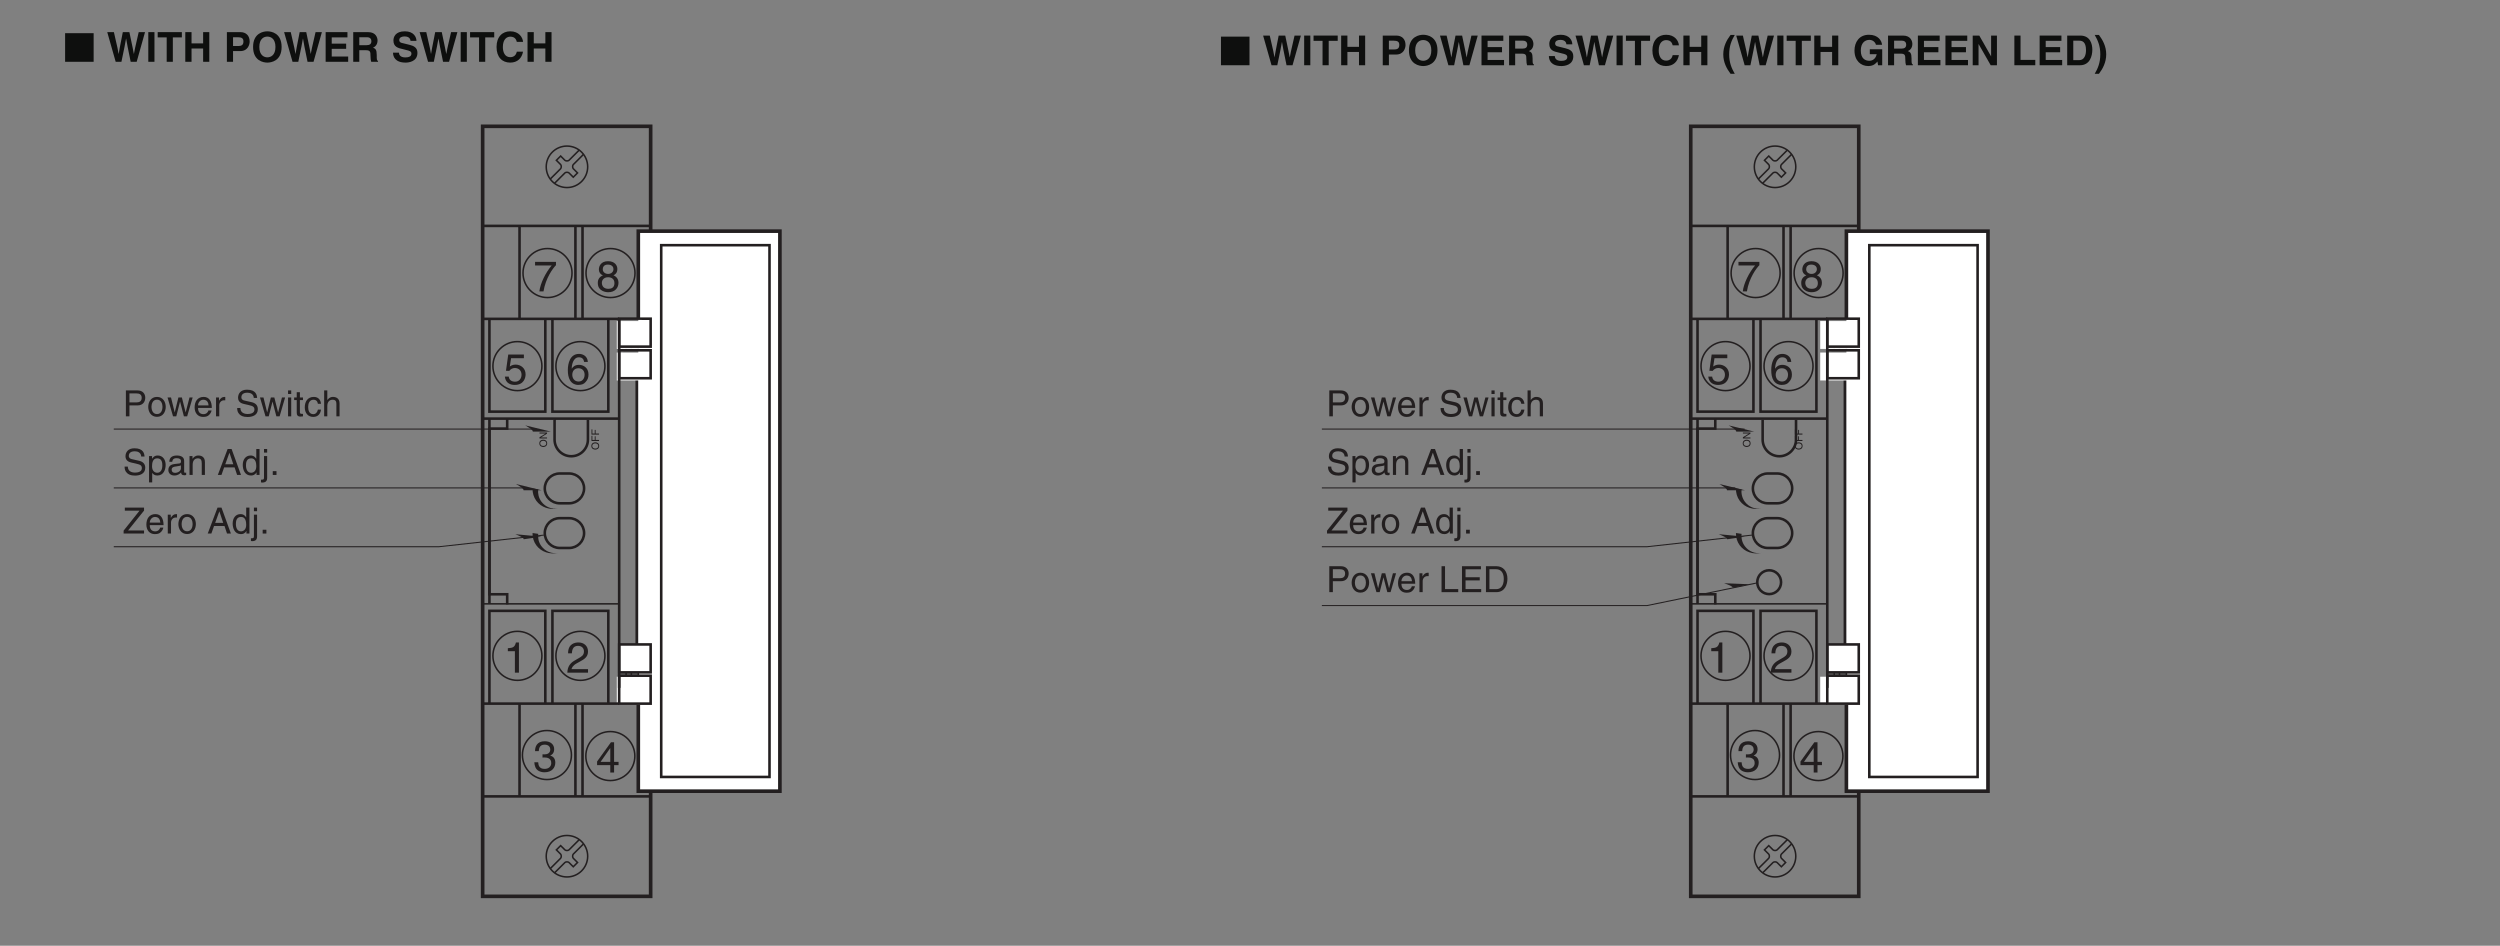 <?xml version="1.0" encoding="UTF-8"?>
<svg xmlns="http://www.w3.org/2000/svg" xmlns:xlink="http://www.w3.org/1999/xlink" width="481.89pt" height="182.29pt" viewBox="0 0 481.89 182.29" version="1.2">
<rect x="0" y="0" width="481.89" height="182.29" fill="#808080" stroke="none"/>
<defs>
<g>
<symbol overflow="visible" id="glyph0-0">
<path style="stroke:none;" d="M 0 0 L 3.484 0 L 3.484 -4.875 L 0 -4.875 Z M 1.734 -2.75 L 0.562 -4.531 L 2.922 -4.531 Z M 1.953 -2.438 L 3.141 -4.219 L 3.141 -0.656 Z M 0.562 -0.344 L 1.734 -2.125 L 2.922 -0.344 Z M 0.344 -4.219 L 1.531 -2.438 L 0.344 -0.656 Z M 0.344 -4.219 "/>
</symbol>
<symbol overflow="visible" id="glyph0-1">
<path style="stroke:none;" d="M 1.281 -4.422 L 2.641 -4.422 C 3.203 -4.422 3.641 -4.219 3.641 -3.594 C 3.641 -2.906 3.219 -2.688 2.625 -2.688 L 1.281 -2.688 Z M 1.281 -2.109 L 2.844 -2.109 C 3.938 -2.109 4.328 -2.906 4.328 -3.594 C 4.328 -4.406 3.781 -5 2.844 -5 L 0.594 -5 L 0.594 0 L 1.281 0 Z M 1.281 -2.109 "/>
</symbol>
<symbol overflow="visible" id="glyph0-2">
<path style="stroke:none;" d="M 0.25 -1.828 C 0.25 -0.891 0.781 0.094 1.938 0.094 C 3.094 0.094 3.625 -0.891 3.625 -1.828 C 3.625 -2.766 3.094 -3.75 1.938 -3.75 C 0.781 -3.75 0.25 -2.766 0.25 -1.828 Z M 0.875 -1.828 C 0.875 -2.312 1.062 -3.219 1.938 -3.219 C 2.812 -3.219 3 -2.312 3 -1.828 C 3 -1.344 2.812 -0.438 1.938 -0.438 C 1.062 -0.438 0.875 -1.344 0.875 -1.828 Z M 0.875 -1.828 "/>
</symbol>
<symbol overflow="visible" id="glyph0-3">
<path style="stroke:none;" d="M 2.5 -2.828 L 2.516 -2.828 L 3.25 0 L 3.875 0 L 4.938 -3.641 L 4.328 -3.641 L 3.594 -0.781 L 3.578 -0.781 L 2.859 -3.641 L 2.188 -3.641 L 1.484 -0.781 L 1.469 -0.781 L 0.766 -3.641 L 0.094 -3.641 L 1.156 0 L 1.781 0 Z M 2.5 -2.828 "/>
</symbol>
<symbol overflow="visible" id="glyph0-4">
<path style="stroke:none;" d="M 2.938 -1.141 C 2.906 -0.875 2.578 -0.422 2 -0.422 C 1.297 -0.422 0.938 -0.859 0.938 -1.625 L 3.594 -1.625 C 3.594 -2.906 3.078 -3.75 2.031 -3.75 C 0.828 -3.75 0.281 -2.844 0.281 -1.719 C 0.281 -0.672 0.891 0.109 1.906 0.109 C 2.5 0.109 2.734 -0.031 2.906 -0.141 C 3.359 -0.453 3.531 -0.969 3.547 -1.141 Z M 0.938 -2.109 C 0.938 -2.672 1.375 -3.203 1.938 -3.203 C 2.688 -3.203 2.922 -2.672 2.969 -2.109 Z M 0.938 -2.109 "/>
</symbol>
<symbol overflow="visible" id="glyph0-5">
<path style="stroke:none;" d="M 1.156 -2.125 C 1.156 -2.641 1.516 -3.094 2.078 -3.094 L 2.312 -3.094 L 2.312 -3.734 C 2.266 -3.75 2.234 -3.75 2.156 -3.75 C 1.688 -3.75 1.375 -3.469 1.125 -3.031 L 1.109 -3.031 L 1.109 -3.641 L 0.531 -3.641 L 0.531 0 L 1.156 0 Z M 1.156 -2.125 "/>
</symbol>
<symbol overflow="visible" id="glyph0-6">
<path style="stroke:none;" d=""/>
</symbol>
<symbol overflow="visible" id="glyph0-7">
<path style="stroke:none;" d="M 4.188 -3.547 C 4.156 -4.094 3.984 -5.141 2.234 -5.141 C 1.016 -5.141 0.516 -4.375 0.516 -3.594 C 0.516 -2.719 1.25 -2.484 1.578 -2.406 L 2.594 -2.172 C 3.422 -1.984 3.672 -1.812 3.672 -1.297 C 3.672 -0.578 2.844 -0.453 2.359 -0.453 C 1.719 -0.453 0.969 -0.703 0.969 -1.609 L 0.344 -1.609 C 0.344 -1.156 0.422 -0.734 0.844 -0.344 C 1.078 -0.141 1.438 0.125 2.359 0.125 C 3.219 0.125 4.328 -0.188 4.328 -1.375 C 4.328 -2.172 3.828 -2.562 3.188 -2.719 L 1.75 -3.047 C 1.469 -3.109 1.156 -3.25 1.156 -3.672 C 1.156 -4.438 1.875 -4.562 2.312 -4.562 C 2.875 -4.562 3.516 -4.312 3.547 -3.547 Z M 4.188 -3.547 "/>
</symbol>
<symbol overflow="visible" id="glyph0-8">
<path style="stroke:none;" d="M 1.078 -3.641 L 0.469 -3.641 L 0.469 0 L 1.078 0 Z M 1.078 -4.312 L 1.078 -5 L 0.469 -5 L 0.469 -4.312 Z M 1.078 -4.312 "/>
</symbol>
<symbol overflow="visible" id="glyph0-9">
<path style="stroke:none;" d="M 1.797 -3.141 L 1.797 -3.641 L 1.203 -3.641 L 1.203 -4.656 L 0.594 -4.656 L 0.594 -3.641 L 0.094 -3.641 L 0.094 -3.141 L 0.594 -3.141 L 0.594 -0.734 C 0.594 -0.297 0.719 0.047 1.328 0.047 C 1.391 0.047 1.562 0.016 1.797 0 L 1.797 -0.484 L 1.578 -0.484 C 1.453 -0.484 1.203 -0.484 1.203 -0.766 L 1.203 -3.141 Z M 1.797 -3.141 "/>
</symbol>
<symbol overflow="visible" id="glyph0-10">
<path style="stroke:none;" d="M 3.328 -2.422 C 3.281 -3.047 2.906 -3.75 1.953 -3.75 C 0.75 -3.75 0.203 -2.844 0.203 -1.719 C 0.203 -0.672 0.812 0.109 1.844 0.109 C 2.906 0.109 3.266 -0.703 3.328 -1.297 L 2.734 -1.297 C 2.625 -0.734 2.266 -0.422 1.859 -0.422 C 1.016 -0.422 0.859 -1.203 0.859 -1.828 C 0.859 -2.469 1.109 -3.203 1.875 -3.203 C 2.391 -3.203 2.656 -2.906 2.734 -2.422 Z M 3.328 -2.422 "/>
</symbol>
<symbol overflow="visible" id="glyph0-11">
<path style="stroke:none;" d="M 3.422 -2.484 C 3.422 -3.516 2.703 -3.75 2.141 -3.75 C 1.562 -3.75 1.25 -3.391 1.078 -3.156 L 1.062 -3.156 L 1.062 -5 L 0.453 -5 L 0.453 0 L 1.062 0 L 1.062 -1.984 C 1.062 -2.906 1.578 -3.203 2.078 -3.203 C 2.672 -3.203 2.812 -2.875 2.812 -2.391 L 2.812 0 L 3.422 0 Z M 3.422 -2.484 "/>
</symbol>
<symbol overflow="visible" id="glyph0-12">
<path style="stroke:none;" d="M 0.984 -1.656 C 0.984 -2.25 1.094 -3.203 1.969 -3.203 C 2.922 -3.203 2.969 -2.297 2.969 -1.828 C 2.969 -1.031 2.656 -0.422 1.984 -0.422 C 1.594 -0.422 0.984 -0.688 0.984 -1.656 Z M 0.406 1.438 L 1.016 1.438 L 1.016 -0.391 L 1.031 -0.391 C 1.188 -0.125 1.516 0.109 2 0.109 C 3.234 0.109 3.609 -1.062 3.609 -1.938 C 3.609 -2.953 3.047 -3.75 2.078 -3.75 C 1.422 -3.75 1.141 -3.344 1 -3.125 L 0.984 -3.125 L 0.984 -3.641 L 0.406 -3.641 Z M 0.406 1.438 "/>
</symbol>
<symbol overflow="visible" id="glyph0-13">
<path style="stroke:none;" d="M 1 -2.531 C 1.031 -2.812 1.141 -3.234 1.828 -3.234 C 2.406 -3.234 2.688 -3.031 2.688 -2.641 C 2.688 -2.281 2.516 -2.234 2.375 -2.219 L 1.359 -2.094 C 0.344 -1.969 0.25 -1.25 0.25 -0.953 C 0.25 -0.328 0.719 0.109 1.391 0.109 C 2.109 0.109 2.469 -0.234 2.703 -0.484 C 2.734 -0.203 2.812 0.062 3.359 0.062 C 3.5 0.062 3.594 0.031 3.688 0 L 3.688 -0.453 C 3.625 -0.438 3.547 -0.422 3.484 -0.422 C 3.359 -0.422 3.297 -0.484 3.297 -0.641 L 3.297 -2.734 C 3.297 -3.672 2.234 -3.75 1.938 -3.75 C 1.031 -3.75 0.453 -3.406 0.438 -2.531 Z M 2.672 -1.266 C 2.672 -0.781 2.125 -0.406 1.547 -0.406 C 1.094 -0.406 0.891 -0.641 0.891 -1.031 C 0.891 -1.5 1.359 -1.594 1.672 -1.625 C 2.422 -1.734 2.578 -1.781 2.672 -1.859 Z M 2.672 -1.266 "/>
</symbol>
<symbol overflow="visible" id="glyph0-14">
<path style="stroke:none;" d="M 3.422 -2.484 C 3.422 -3.516 2.703 -3.75 2.141 -3.75 C 1.516 -3.75 1.172 -3.328 1.047 -3.125 L 1.031 -3.125 L 1.031 -3.641 L 0.453 -3.641 L 0.453 0 L 1.062 0 L 1.062 -1.984 C 1.062 -2.969 1.672 -3.203 2.031 -3.203 C 2.625 -3.203 2.812 -2.875 2.812 -2.25 L 2.812 0 L 3.422 0 Z M 3.422 -2.484 "/>
</symbol>
<symbol overflow="visible" id="glyph0-15">
<path style="stroke:none;" d="M 3.328 -1.453 L 3.812 0 L 4.562 0 L 2.75 -5 L 1.984 -5 L 0.094 0 L 0.797 0 L 1.312 -1.453 Z M 1.531 -2.062 L 2.328 -4.266 L 2.344 -4.266 L 3.078 -2.062 Z M 1.531 -2.062 "/>
</symbol>
<symbol overflow="visible" id="glyph0-16">
<path style="stroke:none;" d="M 3.484 -5 L 2.859 -5 L 2.859 -3.172 L 2.844 -3.125 C 2.703 -3.344 2.422 -3.75 1.766 -3.75 C 0.797 -3.75 0.25 -2.953 0.25 -1.938 C 0.25 -1.062 0.609 0.109 1.844 0.109 C 2.203 0.109 2.625 0 2.891 -0.5 L 2.906 -0.5 L 2.906 0 L 3.484 0 Z M 0.875 -1.828 C 0.875 -2.297 0.922 -3.203 1.875 -3.203 C 2.766 -3.203 2.859 -2.25 2.859 -1.656 C 2.859 -0.688 2.25 -0.422 1.859 -0.422 C 1.188 -0.422 0.875 -1.031 0.875 -1.828 Z M 0.875 -1.828 "/>
</symbol>
<symbol overflow="visible" id="glyph0-17">
<path style="stroke:none;" d="M 1.078 -3.641 L 0.469 -3.641 L 0.469 0.469 C 0.469 0.875 0.375 0.906 0.016 0.906 L -0.109 0.906 L -0.109 1.438 C -0.016 1.453 0.062 1.469 0.141 1.469 C 1.047 1.469 1.078 0.844 1.078 0.531 Z M 1.078 -5 L 0.469 -5 L 0.469 -4.312 L 1.078 -4.312 Z M 1.078 -5 "/>
</symbol>
<symbol overflow="visible" id="glyph0-18">
<path style="stroke:none;" d="M 1.328 -0.734 L 0.609 -0.734 L 0.609 0 L 1.328 0 Z M 1.328 -0.734 "/>
</symbol>
<symbol overflow="visible" id="glyph0-19">
<path style="stroke:none;" d="M 4.094 -0.594 L 1.016 -0.594 L 4.094 -4.422 L 4.094 -5 L 0.391 -5 L 0.391 -4.406 L 3.219 -4.406 L 0.156 -0.562 L 0.156 0 L 4.094 0 Z M 4.094 -0.594 "/>
</symbol>
<symbol overflow="visible" id="glyph0-20">
<path style="stroke:none;" d="M 1.203 -5 L 0.531 -5 L 0.531 0 L 3.75 0 L 3.75 -0.594 L 1.203 -0.594 Z M 1.203 -5 "/>
</symbol>
<symbol overflow="visible" id="glyph0-21">
<path style="stroke:none;" d="M 4.297 -0.594 L 1.281 -0.594 L 1.281 -2.266 L 4.016 -2.266 L 4.016 -2.875 L 1.281 -2.875 L 1.281 -4.406 L 4.25 -4.406 L 4.25 -5 L 0.594 -5 L 0.594 0 L 4.297 0 Z M 4.297 -0.594 "/>
</symbol>
<symbol overflow="visible" id="glyph0-22">
<path style="stroke:none;" d="M 0.562 0 L 2.562 0 C 4.203 0 4.703 -1.453 4.703 -2.578 C 4.703 -4.016 3.891 -5 2.594 -5 L 0.562 -5 Z M 1.234 -4.422 L 2.5 -4.422 C 3.422 -4.422 4 -3.797 4 -2.531 C 4 -1.266 3.422 -0.578 2.547 -0.578 L 1.234 -0.578 Z M 1.234 -4.422 "/>
</symbol>
<symbol overflow="visible" id="glyph1-0">
<path style="stroke:none;" d="M 0 0 L 4.156 0 L 4.156 -5.812 L 0 -5.812 Z M 2.078 -3.281 L 0.656 -5.391 L 3.484 -5.391 Z M 2.328 -2.906 L 3.734 -5.016 L 3.734 -0.781 Z M 0.656 -0.422 L 2.078 -2.531 L 3.484 -0.422 Z M 0.422 -5.016 L 1.828 -2.906 L 0.422 -0.781 Z M 0.422 -5.016 "/>
</symbol>
<symbol overflow="visible" id="glyph1-1">
<path style="stroke:none;" d="M 2.984 -5.828 L 2.406 -5.828 C 2.172 -4.875 1.781 -4.781 0.844 -4.719 L 0.844 -4.141 L 2.203 -4.141 L 2.203 0 L 2.984 0 Z M 2.984 -5.828 "/>
</symbol>
<symbol overflow="visible" id="glyph1-2">
<path style="stroke:none;" d="M 0.312 -5 L 3.516 -5 C 2.391 -3.688 1.328 -1.594 1.141 0 L 1.938 0 C 2.359 -2.609 3.766 -4.469 4.344 -5.062 L 4.344 -5.703 L 0.312 -5.703 Z M 0.312 -5 "/>
</symbol>
<symbol overflow="visible" id="glyph1-3">
<path style="stroke:none;" d="M 4.078 -4.328 C 4.078 -5.016 3.578 -5.828 2.281 -5.828 C 0.891 -5.828 0.516 -4.844 0.516 -4.234 C 0.516 -3.688 0.812 -3.281 1.297 -3.094 C 0.688 -2.844 0.312 -2.391 0.312 -1.672 C 0.312 -1.391 0.312 -0.766 0.906 -0.297 C 1.375 0.078 1.984 0.156 2.312 0.156 C 3.688 0.156 4.297 -0.75 4.297 -1.688 C 4.297 -2.125 4.125 -2.766 3.328 -3.109 C 3.594 -3.234 4.078 -3.5 4.078 -4.328 Z M 2.297 -2.734 C 2.969 -2.734 3.516 -2.391 3.516 -1.594 C 3.516 -0.688 2.875 -0.5 2.344 -0.5 C 1.328 -0.5 1.094 -1.188 1.094 -1.656 C 1.094 -2.203 1.484 -2.734 2.297 -2.734 Z M 2.297 -3.375 C 1.766 -3.375 1.266 -3.703 1.266 -4.266 C 1.266 -4.641 1.453 -5.172 2.234 -5.172 C 3.094 -5.172 3.328 -4.656 3.328 -4.312 C 3.328 -3.781 2.922 -3.375 2.297 -3.375 Z M 2.297 -3.375 "/>
</symbol>
<symbol overflow="visible" id="glyph1-4">
<path style="stroke:none;" d="M 1.469 -5 L 3.938 -5 L 3.938 -5.703 L 0.922 -5.703 L 0.484 -2.578 L 1.109 -2.547 C 1.391 -2.906 1.766 -3.109 2.188 -3.109 C 2.906 -3.109 3.484 -2.641 3.484 -1.812 C 3.484 -1.078 3.016 -0.469 2.25 -0.469 C 1.594 -0.469 1.094 -0.766 1.016 -1.453 L 0.266 -1.453 C 0.406 -0.156 1.391 0.156 2.156 0.156 C 3.969 0.156 4.266 -1.25 4.266 -1.891 C 4.266 -3.094 3.297 -3.766 2.344 -3.766 C 1.828 -3.766 1.469 -3.578 1.219 -3.391 Z M 1.469 -5 "/>
</symbol>
<symbol overflow="visible" id="glyph1-5">
<path style="stroke:none;" d="M 4.172 -4.281 C 4.094 -5.469 3.141 -5.828 2.469 -5.828 C 0.734 -5.828 0.312 -3.984 0.312 -2.719 C 0.312 -1.953 0.422 -1.234 0.766 -0.688 C 1.172 -0.047 1.812 0.156 2.266 0.156 C 3.094 0.156 3.438 -0.062 3.734 -0.406 C 4.141 -0.844 4.297 -1.266 4.297 -1.859 C 4.297 -3.266 3.188 -3.719 2.469 -3.719 C 1.672 -3.719 1.266 -3.312 1.094 -3 L 1.062 -3.016 C 1.062 -3.641 1.312 -5.172 2.453 -5.172 C 3.094 -5.172 3.375 -4.797 3.453 -4.281 Z M 1.172 -1.797 C 1.172 -2.484 1.562 -3.062 2.359 -3.062 C 3.266 -3.062 3.547 -2.344 3.547 -1.828 C 3.547 -1.047 3.094 -0.5 2.391 -0.5 C 1.547 -0.5 1.172 -1.172 1.172 -1.797 Z M 1.172 -1.797 "/>
</symbol>
<symbol overflow="visible" id="glyph1-6">
<path style="stroke:none;" d="M 1.094 -3.734 C 1.125 -4.156 1.172 -5.172 2.266 -5.172 C 3.125 -5.172 3.422 -4.594 3.422 -4.125 C 3.422 -3.359 2.984 -3.125 2.359 -2.766 L 1.578 -2.312 C 0.812 -1.859 0.25 -1.219 0.219 0 L 4.203 0 L 4.203 -0.688 L 1.031 -0.688 C 1.062 -0.906 1.25 -1.375 2.047 -1.812 L 2.641 -2.141 C 3.516 -2.609 4.203 -3.047 4.203 -4.094 C 4.203 -5.172 3.391 -5.828 2.375 -5.828 C 1.75 -5.828 0.359 -5.641 0.359 -3.734 Z M 1.094 -3.734 "/>
</symbol>
<symbol overflow="visible" id="glyph1-7">
<path style="stroke:none;" d="M 1.859 -2.688 C 1.969 -2.688 2.078 -2.703 2.188 -2.703 C 2.688 -2.703 3.547 -2.609 3.547 -1.625 C 3.547 -0.953 3.031 -0.5 2.281 -0.5 C 1.188 -0.5 1.062 -1.234 1.031 -1.781 L 0.281 -1.781 C 0.328 -1.109 0.5 -0.438 1.156 -0.094 C 1.438 0.047 1.797 0.156 2.234 0.156 C 3.719 0.156 4.328 -0.766 4.328 -1.719 C 4.328 -2.5 3.922 -2.891 3.359 -3.078 L 3.359 -3.094 C 3.672 -3.188 4.109 -3.547 4.109 -4.297 C 4.109 -5.188 3.438 -5.828 2.312 -5.828 C 0.766 -5.828 0.422 -4.781 0.422 -3.922 L 1.141 -3.922 C 1.172 -4.328 1.234 -5.172 2.266 -5.172 C 3.141 -5.172 3.359 -4.609 3.359 -4.25 C 3.359 -3.531 2.797 -3.297 2.234 -3.297 C 2.109 -3.297 1.984 -3.312 1.859 -3.312 Z M 1.859 -2.688 "/>
</symbol>
<symbol overflow="visible" id="glyph1-8">
<path style="stroke:none;" d="M 4.344 -1.422 L 4.344 -2.047 L 3.484 -2.047 L 3.484 -5.828 L 2.875 -5.828 L 0.203 -2.125 L 0.203 -1.422 L 2.75 -1.422 L 2.75 0 L 3.484 0 L 3.484 -1.422 Z M 2.734 -4.703 L 2.75 -4.703 L 2.75 -2.047 L 0.875 -2.047 Z M 2.734 -4.703 "/>
</symbol>
<symbol overflow="visible" id="glyph2-0">
<path style="stroke:none;" d="M 0 0 L 0 -1 L -1.406 -1 L -1.406 0 Z M -0.797 -0.5 L -1.312 -0.156 L -1.312 -0.844 Z M -0.703 -0.562 L -1.219 -0.906 L -0.188 -0.906 Z M -0.094 -0.156 L -0.609 -0.5 L -0.094 -0.844 Z M -1.219 -0.094 L -0.703 -0.438 L -0.188 -0.094 Z M -1.219 -0.094 "/>
</symbol>
<symbol overflow="visible" id="glyph2-1">
<path style="stroke:none;" d="M -0.719 -1.281 C -0.391 -1.281 -0.141 -1.094 -0.141 -0.781 C -0.141 -0.469 -0.391 -0.281 -0.719 -0.281 C -1.062 -0.281 -1.312 -0.469 -1.312 -0.781 C -1.312 -1.094 -1.062 -1.281 -0.719 -1.281 Z M -0.719 -1.484 C -1.031 -1.484 -1.484 -1.328 -1.484 -0.781 C -1.484 -0.25 -1.031 -0.078 -0.719 -0.078 C -0.406 -0.078 0.031 -0.25 0.031 -0.781 C 0.031 -1.328 -0.406 -1.484 -0.719 -1.484 Z M -0.719 -1.484 "/>
</symbol>
<symbol overflow="visible" id="glyph2-2">
<path style="stroke:none;" d="M -0.281 -1.109 L -1.453 -0.391 L -1.453 -0.156 L 0 -0.156 L 0 -0.344 L -1.172 -0.344 L 0 -1.078 L 0 -1.297 L -1.453 -1.297 L -1.453 -1.109 Z M -0.281 -1.109 "/>
</symbol>
<symbol overflow="visible" id="glyph2-3">
<path style="stroke:none;" d="M -0.656 -0.375 L -0.656 -1.078 L -0.828 -1.078 L -0.828 -0.375 L -1.281 -0.375 L -1.281 -1.172 L -1.453 -1.172 L -1.453 -0.172 L 0 -0.172 L 0 -0.375 Z M -0.656 -0.375 "/>
</symbol>
<symbol overflow="visible" id="glyph3-0">
<path style="stroke:none;" d="M 0 0 L 3.984 0 L 3.984 -5.578 L 0 -5.578 Z M 1.984 -3.141 L 0.641 -5.172 L 3.344 -5.172 Z M 2.234 -2.781 L 3.578 -4.828 L 3.578 -0.75 Z M 0.641 -0.391 L 1.984 -2.438 L 3.344 -0.391 Z M 0.391 -4.828 L 1.75 -2.781 L 0.391 -0.75 Z M 0.391 -4.828 "/>
</symbol>
<symbol overflow="visible" id="glyph3-1">
<path style="stroke:none;" d="M 5.781 0 L 5.781 -5.516 L 0.281 -5.516 L 0.281 0 Z M 5.781 0 "/>
</symbol>
<symbol overflow="visible" id="glyph3-2">
<path style="stroke:none;" d=""/>
</symbol>
<symbol overflow="visible" id="glyph4-0">
<path style="stroke:none;" d="M 0 0 L 3.984 0 L 3.984 -5.578 L 0 -5.578 Z M 1.984 -3.141 L 0.641 -5.172 L 3.344 -5.172 Z M 2.234 -2.781 L 3.578 -4.828 L 3.578 -0.75 Z M 0.641 -0.391 L 1.984 -2.438 L 3.344 -0.391 Z M 0.391 -4.828 L 1.75 -2.781 L 0.391 -0.75 Z M 0.391 -4.828 "/>
</symbol>
<symbol overflow="visible" id="glyph4-1">
<path style="stroke:none;" d="M 1.75 0 L 2.859 0 C 3.469 -2.953 3.562 -3.359 3.75 -4.469 L 3.766 -4.469 C 3.953 -3.359 4.062 -2.812 4.641 0 L 5.797 0 L 7.406 -5.719 L 6.188 -5.719 C 5.453 -2.578 5.359 -2.078 5.266 -1.531 L 5.25 -1.531 C 5.109 -2.281 5.062 -2.578 4.391 -5.719 L 3.125 -5.719 C 2.516 -2.719 2.438 -2.141 2.328 -1.531 L 2.312 -1.531 C 2.203 -2.188 2.141 -2.594 1.406 -5.719 L 0.125 -5.719 Z M 1.75 0 "/>
</symbol>
<symbol overflow="visible" id="glyph4-2">
<path style="stroke:none;" d="M 1.703 -5.719 L 0.516 -5.719 L 0.516 0 L 1.703 0 Z M 1.703 -5.719 "/>
</symbol>
<symbol overflow="visible" id="glyph4-3">
<path style="stroke:none;" d="M 3.031 -4.703 L 4.766 -4.703 L 4.766 -5.719 L 0.109 -5.719 L 0.109 -4.703 L 1.844 -4.703 L 1.844 0 L 3.031 0 Z M 3.031 -4.703 "/>
</symbol>
<symbol overflow="visible" id="glyph4-4">
<path style="stroke:none;" d="M 4 -2.562 L 4 0 L 5.188 0 L 5.188 -5.719 L 4 -5.719 L 4 -3.547 L 1.766 -3.547 L 1.766 -5.719 L 0.562 -5.719 L 0.562 0 L 1.766 0 L 1.766 -2.562 Z M 4 -2.562 "/>
</symbol>
<symbol overflow="visible" id="glyph4-5">
<path style="stroke:none;" d=""/>
</symbol>
<symbol overflow="visible" id="glyph4-6">
<path style="stroke:none;" d="M 1.797 -2.062 L 3.172 -2.062 C 4.703 -2.062 5 -3.375 5 -3.891 C 5 -5.016 4.328 -5.719 3.219 -5.719 L 0.609 -5.719 L 0.609 0 L 1.797 0 Z M 1.797 -3.047 L 1.797 -4.734 L 2.75 -4.734 C 3.484 -4.734 3.797 -4.5 3.797 -3.938 C 3.797 -3.688 3.797 -3.047 2.906 -3.047 Z M 1.797 -3.047 "/>
</symbol>
<symbol overflow="visible" id="glyph4-7">
<path style="stroke:none;" d="M 0.344 -2.859 C 0.344 -0.172 2.344 0.156 3.094 0.156 C 3.859 0.156 5.844 -0.172 5.844 -2.859 C 5.844 -5.547 3.859 -5.875 3.094 -5.875 C 2.344 -5.875 0.344 -5.547 0.344 -2.859 Z M 1.547 -2.859 C 1.547 -4.469 2.453 -4.859 3.094 -4.859 C 3.75 -4.859 4.656 -4.469 4.656 -2.859 C 4.656 -1.266 3.75 -0.859 3.094 -0.859 C 2.453 -0.859 1.547 -1.266 1.547 -2.859 Z M 1.547 -2.859 "/>
</symbol>
<symbol overflow="visible" id="glyph4-8">
<path style="stroke:none;" d="M 4.812 -5.719 L 0.609 -5.719 L 0.609 0 L 4.953 0 L 4.953 -1.016 L 1.781 -1.016 L 1.781 -2.5 L 4.562 -2.5 L 4.562 -3.5 L 1.781 -3.5 L 1.781 -4.703 L 4.812 -4.703 Z M 4.812 -5.719 "/>
</symbol>
<symbol overflow="visible" id="glyph4-9">
<path style="stroke:none;" d="M 0.609 0 L 1.781 0 L 1.781 -2.234 L 3.016 -2.234 C 3.891 -2.234 3.938 -1.938 3.938 -1.156 C 3.938 -0.562 4 -0.266 4.078 0 L 5.391 0 L 5.391 -0.156 C 5.141 -0.25 5.141 -0.453 5.141 -1.297 C 5.141 -2.359 4.891 -2.531 4.422 -2.734 C 4.984 -2.938 5.297 -3.469 5.297 -4.109 C 5.297 -4.594 5.016 -5.719 3.5 -5.719 L 0.609 -5.719 Z M 1.781 -3.203 L 1.781 -4.734 L 3.266 -4.734 C 3.969 -4.734 4.109 -4.281 4.109 -3.984 C 4.109 -3.422 3.797 -3.203 3.172 -3.203 Z M 1.781 -3.203 "/>
</symbol>
<symbol overflow="visible" id="glyph4-10">
<path style="stroke:none;" d="M 0.312 -1.766 C 0.312 -1.047 0.672 0.156 2.75 0.156 C 3.266 0.156 5.016 0 5.016 -1.719 C 5.016 -2.75 4.297 -3.062 3.516 -3.266 L 2.125 -3.609 C 1.875 -3.656 1.516 -3.75 1.516 -4.203 C 1.516 -4.719 2.062 -4.891 2.516 -4.891 C 3.547 -4.891 3.656 -4.281 3.688 -4.031 L 4.828 -4.031 C 4.828 -4.719 4.344 -5.875 2.594 -5.875 C 0.734 -5.875 0.391 -4.75 0.391 -4.109 C 0.391 -2.859 1.297 -2.641 2.219 -2.438 L 2.828 -2.281 C 3.438 -2.141 3.859 -2.031 3.859 -1.578 C 3.859 -0.969 3.234 -0.844 2.672 -0.844 C 1.625 -0.844 1.469 -1.438 1.453 -1.766 Z M 0.312 -1.766 "/>
</symbol>
<symbol overflow="visible" id="glyph4-11">
<path style="stroke:none;" d="M 5.453 -3.844 C 5.391 -4.688 4.688 -5.875 2.984 -5.875 C 1.5 -5.875 0.344 -4.859 0.344 -2.859 C 0.344 -0.875 1.438 0.156 2.969 0.156 C 4.406 0.156 5.219 -0.719 5.453 -1.953 L 4.25 -1.953 C 4.109 -1.266 3.656 -0.891 2.984 -0.891 C 1.969 -0.891 1.562 -1.812 1.562 -2.844 C 1.562 -4.453 2.422 -4.844 2.984 -4.844 C 3.969 -4.844 4.156 -4.188 4.25 -3.844 Z M 5.453 -3.844 "/>
</symbol>
<symbol overflow="visible" id="glyph4-12">
<path style="stroke:none;" d="M 2.5 1.656 C 1.922 0.641 1.422 -0.438 1.422 -2.078 C 1.422 -3.734 1.891 -4.812 2.5 -5.844 L 1.688 -5.844 C 0.938 -4.859 0.281 -3.641 0.281 -2.078 C 0.281 -0.531 0.969 0.703 1.688 1.656 Z M 2.5 1.656 "/>
</symbol>
<symbol overflow="visible" id="glyph4-13">
<path style="stroke:none;" d="M 3.297 -2.125 L 4.625 -2.125 C 4.375 -0.969 3.5 -0.859 3.234 -0.859 C 2.422 -0.859 1.562 -1.266 1.562 -2.828 C 1.562 -4.297 2.359 -4.891 3.219 -4.891 C 4.062 -4.891 4.469 -4.172 4.469 -3.938 L 5.656 -3.938 C 5.594 -4.734 4.906 -5.875 3.141 -5.875 L 3.125 -5.875 C 1.219 -5.875 0.344 -4.406 0.344 -2.844 C 0.344 -0.844 1.609 0.156 2.984 0.156 C 4.031 0.156 4.469 -0.359 4.766 -0.719 L 4.891 0 L 5.688 0 L 5.688 -3.078 L 3.297 -3.078 Z M 3.297 -2.125 "/>
</symbol>
<symbol overflow="visible" id="glyph4-14">
<path style="stroke:none;" d="M 4.094 -1.734 L 4.078 -1.734 L 1.812 -5.719 L 0.547 -5.719 L 0.547 0 L 1.672 0 L 1.672 -4.078 L 1.688 -4.078 L 4.016 0 L 5.219 0 L 5.219 -5.719 L 4.094 -5.719 Z M 4.094 -1.734 "/>
</symbol>
<symbol overflow="visible" id="glyph4-15">
<path style="stroke:none;" d="M 1.797 -5.719 L 0.609 -5.719 L 0.609 0 L 4.641 0 L 4.641 -1.031 L 1.797 -1.031 Z M 1.797 -5.719 "/>
</symbol>
<symbol overflow="visible" id="glyph4-16">
<path style="stroke:none;" d="M 0.609 0 L 3.078 0 C 4.969 0 5.453 -1.766 5.453 -3 C 5.453 -4.078 5.062 -5.719 3.125 -5.719 L 0.609 -5.719 Z M 1.781 -4.734 L 2.922 -4.734 C 3.438 -4.734 4.234 -4.594 4.234 -2.906 C 4.234 -1.969 3.906 -0.984 2.938 -0.984 L 1.781 -0.984 Z M 1.781 -4.734 "/>
</symbol>
<symbol overflow="visible" id="glyph4-17">
<path style="stroke:none;" d="M 0.156 -5.844 C 0.734 -4.844 1.234 -3.766 1.234 -2.109 C 1.234 -0.469 0.766 0.609 0.156 1.656 L 0.969 1.656 C 1.719 0.672 2.375 -0.562 2.375 -2.109 C 2.375 -3.672 1.688 -4.891 0.969 -5.844 Z M 0.156 -5.844 "/>
</symbol>
</g>
</defs>
<g id="surface1">
<g style="fill:rgb(13.73%,12.16%,12.549%);fill-opacity:1;">
  <use xlink:href="#glyph0-1" x="255.636" y="80.256"/>
  <use xlink:href="#glyph0-2" x="260.287" y="80.256"/>
  <use xlink:href="#glyph0-3" x="264.164" y="80.256"/>
  <use xlink:href="#glyph0-4" x="269.198" y="80.256"/>
  <use xlink:href="#glyph0-5" x="273.075" y="80.256"/>
  <use xlink:href="#glyph0-6" x="275.397" y="80.256"/>
  <use xlink:href="#glyph0-7" x="277.335" y="80.256"/>
  <use xlink:href="#glyph0-3" x="281.986" y="80.256"/>
  <use xlink:href="#glyph0-8" x="287.021" y="80.256"/>
  <use xlink:href="#glyph0-9" x="288.569" y="80.256"/>
  <use xlink:href="#glyph0-10" x="290.507" y="80.256"/>
  <use xlink:href="#glyph0-11" x="293.993" y="80.256"/>
</g>
<path style="fill:none;stroke-width:2;stroke-linecap:butt;stroke-linejoin:miter;stroke:rgb(13.73%,12.16%,12.549%);stroke-opacity:1;stroke-miterlimit:4;" d="M 3353.978 988.765 L 2539.176 988.765 " transform="matrix(0.1,0,0,-0.1,0.88,181.583)"/>
<path style=" stroke:none;fill-rule:nonzero;fill:rgb(13.73%,12.16%,12.549%);fill-opacity:1;" d="M 334.668 83.188 C 334.656 82.875 334.164 82.574 333.203 81.992 L 338.125 83.188 L 334.668 83.188 "/>
<g style="fill:rgb(13.73%,12.16%,12.549%);fill-opacity:1;">
  <use xlink:href="#glyph0-7" x="255.636" y="91.549"/>
  <use xlink:href="#glyph0-12" x="260.287" y="91.549"/>
  <use xlink:href="#glyph0-13" x="264.164" y="91.549"/>
  <use xlink:href="#glyph0-14" x="268.04" y="91.549"/>
  <use xlink:href="#glyph0-6" x="271.917" y="91.549"/>
  <use xlink:href="#glyph0-15" x="273.856" y="91.549"/>
  <use xlink:href="#glyph0-16" x="278.507" y="91.549"/>
  <use xlink:href="#glyph0-17" x="282.384" y="91.549"/>
  <use xlink:href="#glyph0-18" x="283.932" y="91.549"/>
</g>
<path style="fill:none;stroke-width:2;stroke-linecap:butt;stroke-linejoin:miter;stroke:rgb(13.73%,12.16%,12.549%);stroke-opacity:1;stroke-miterlimit:4;" d="M 3336.135 875.357 L 2539.176 875.357 " transform="matrix(0.1,0,0,-0.1,0.88,181.583)"/>
<path style=" stroke:none;fill-rule:nonzero;fill:rgb(13.73%,12.16%,12.549%);fill-opacity:1;" d="M 332.887 94.496 C 332.879 94.18 332.387 93.879 331.422 93.297 L 336.344 94.496 L 332.887 94.496 "/>
<g style="fill:rgb(13.73%,12.16%,12.549%);fill-opacity:1;">
  <use xlink:href="#glyph0-19" x="255.636" y="102.845"/>
  <use xlink:href="#glyph0-4" x="259.896" y="102.845"/>
  <use xlink:href="#glyph0-5" x="263.773" y="102.845"/>
  <use xlink:href="#glyph0-2" x="266.095" y="102.845"/>
  <use xlink:href="#glyph0-6" x="269.972" y="102.845"/>
  <use xlink:href="#glyph0-15" x="271.91" y="102.845"/>
  <use xlink:href="#glyph0-16" x="276.561" y="102.845"/>
  <use xlink:href="#glyph0-17" x="280.438" y="102.845"/>
  <use xlink:href="#glyph0-18" x="281.986" y="102.845"/>
</g>
<path style="fill:none;stroke-width:2;stroke-linecap:butt;stroke-linejoin:miter;stroke:rgb(13.73%,12.16%,12.549%);stroke-opacity:1;stroke-miterlimit:4;" d="M 2539.176 761.987 L 3166.061 761.987 L 3368.174 784.379 " transform="matrix(0.1,0,0,-0.1,0.88,181.583)"/>
<g style="fill:rgb(13.73%,12.16%,12.549%);fill-opacity:1;">
  <use xlink:href="#glyph0-1" x="255.636" y="114.142"/>
  <use xlink:href="#glyph0-2" x="260.287" y="114.142"/>
  <use xlink:href="#glyph0-3" x="264.164" y="114.142"/>
  <use xlink:href="#glyph0-4" x="269.198" y="114.142"/>
  <use xlink:href="#glyph0-5" x="273.075" y="114.142"/>
  <use xlink:href="#glyph0-6" x="275.397" y="114.142"/>
  <use xlink:href="#glyph0-20" x="277.335" y="114.142"/>
  <use xlink:href="#glyph0-21" x="281.212" y="114.142"/>
  <use xlink:href="#glyph0-22" x="285.863" y="114.142"/>
</g>
<path style="fill:none;stroke-width:2;stroke-linecap:butt;stroke-linejoin:miter;stroke:rgb(13.73%,12.16%,12.549%);stroke-opacity:1;stroke-miterlimit:4;" d="M 2539.176 648.578 L 3166.061 648.578 L 3378.173 692.263 " transform="matrix(0.1,0,0,-0.1,0.88,181.583)"/>
<path style=" stroke:none;fill-rule:nonzero;fill:rgb(13.73%,12.16%,12.549%);fill-opacity:1;" d="M 332.922 103.945 C 332.871 103.633 332.336 103.406 331.301 102.969 L 336.344 103.449 L 332.922 103.945 "/>
<path style=" stroke:none;fill-rule:nonzero;fill:rgb(13.73%,12.16%,12.549%);fill-opacity:1;" d="M 333.996 113.301 C 333.926 112.996 333.383 112.797 332.324 112.418 L 337.387 112.625 L 333.996 113.301 "/>
<path style="fill:none;stroke-width:7;stroke-linecap:butt;stroke-linejoin:miter;stroke:rgb(13.73%,12.16%,12.549%);stroke-opacity:1;stroke-miterlimit:4;" d="M 3250.216 88.083 L 3574.051 88.083 L 3574.051 1572.358 L 3250.216 1572.358 Z M 3250.216 88.083 " transform="matrix(0.1,0,0,-0.1,0.88,181.583)"/>
<path style="fill:none;stroke-width:3;stroke-linecap:butt;stroke-linejoin:miter;stroke:rgb(13.73%,12.16%,12.549%);stroke-opacity:1;stroke-miterlimit:4;" d="M 3412.722 125.455 C 3434.799 125.455 3452.681 143.337 3452.681 165.415 C 3452.681 187.453 3434.799 205.374 3412.722 205.374 C 3390.644 205.374 3372.762 187.453 3372.762 165.415 C 3372.762 143.337 3390.644 125.455 3412.722 125.455 Z M 3412.722 125.455 " transform="matrix(0.1,0,0,-0.1,0.88,181.583)"/>
<path style="fill:none;stroke-width:3;stroke-linecap:butt;stroke-linejoin:miter;stroke:rgb(13.73%,12.16%,12.549%);stroke-opacity:1;stroke-miterlimit:4;" d="M 3436.682 197.649 L 3416.643 177.65 C 3415.035 176.003 3410.408 176.003 3408.8 177.65 L 3400.565 185.845 L 3392.33 177.65 L 3400.565 169.415 C 3402.173 167.768 3402.173 163.14 3400.565 161.532 L 3380.526 141.533 " transform="matrix(0.1,0,0,-0.1,0.88,181.583)"/>
<path style="fill:none;stroke-width:3;stroke-linecap:butt;stroke-linejoin:miter;stroke:rgb(13.73%,12.16%,12.549%);stroke-opacity:1;stroke-miterlimit:4;" d="M 3444.917 189.453 L 3424.878 169.415 C 3423.27 167.768 3423.27 163.14 3424.878 161.532 L 3433.113 153.297 L 3424.878 145.101 L 3416.643 153.297 C 3415.035 154.944 3410.408 154.944 3408.8 153.297 L 3388.761 133.298 " transform="matrix(0.1,0,0,-0.1,0.88,181.583)"/>
<path style="fill-rule:nonzero;fill:rgb(100%,100%,100%);fill-opacity:1;stroke-width:7;stroke-linecap:butt;stroke-linejoin:miter;stroke:rgb(13.73%,12.16%,12.549%);stroke-opacity:1;stroke-miterlimit:4;" d="M 3550.247 1201.701 L 3550.247 1370.285 L 3823.142 1370.285 L 3823.142 290.784 L 3550.247 290.784 L 3550.247 458.623 " transform="matrix(0.1,0,0,-0.1,0.88,181.583)"/>
<path style="fill:none;stroke-width:3;stroke-linecap:butt;stroke-linejoin:miter;stroke:rgb(13.73%,12.16%,12.549%);stroke-opacity:1;stroke-miterlimit:4;" d="M 3536.875 1147.702 L 3536.875 1140.879 " transform="matrix(0.1,0,0,-0.1,0.88,181.583)"/>
<path style="fill:none;stroke-width:3;stroke-linecap:butt;stroke-linejoin:miter;stroke:rgb(13.73%,12.16%,12.549%);stroke-opacity:1;stroke-miterlimit:4;" d="M 3550.247 1147.702 L 3550.247 1140.879 " transform="matrix(0.1,0,0,-0.1,0.88,181.583)"/>
<path style="fill:none;stroke-width:3;stroke-linecap:butt;stroke-linejoin:miter;stroke:rgb(13.73%,12.16%,12.549%);stroke-opacity:1;stroke-miterlimit:4;" d="M 3526.758 1147.702 L 3526.758 1140.879 " transform="matrix(0.1,0,0,-0.1,0.88,181.583)"/>
<path style="fill:none;stroke-width:3;stroke-linecap:butt;stroke-linejoin:miter;stroke:rgb(13.73%,12.16%,12.549%);stroke-opacity:1;stroke-miterlimit:4;" d="M 3550.247 520.229 L 3550.247 513.366 " transform="matrix(0.1,0,0,-0.1,0.88,181.583)"/>
<path style="fill:none;stroke-width:3;stroke-linecap:butt;stroke-linejoin:miter;stroke:rgb(13.73%,12.16%,12.549%);stroke-opacity:1;stroke-miterlimit:4;" d="M 3536.875 520.229 L 3536.875 513.366 " transform="matrix(0.1,0,0,-0.1,0.88,181.583)"/>
<path style="fill:none;stroke-width:3;stroke-linecap:butt;stroke-linejoin:miter;stroke:rgb(13.73%,12.16%,12.549%);stroke-opacity:1;stroke-miterlimit:4;" d="M 3526.758 520.229 L 3526.758 513.366 " transform="matrix(0.1,0,0,-0.1,0.88,181.583)"/>
<path style="fill:none;stroke-width:5;stroke-linecap:butt;stroke-linejoin:miter;stroke:rgb(13.73%,12.16%,12.549%);stroke-opacity:1;stroke-miterlimit:4;" d="M 3250.491 1380.402 L 3574.051 1380.402 " transform="matrix(0.1,0,0,-0.1,0.88,181.583)"/>
<path style="fill:none;stroke-width:5;stroke-linecap:butt;stroke-linejoin:miter;stroke:rgb(13.73%,12.16%,12.549%);stroke-opacity:1;stroke-miterlimit:4;" d="M 3250.491 280.745 L 3574.051 280.745 " transform="matrix(0.1,0,0,-0.1,0.88,181.583)"/>
<path style="fill:none;stroke-width:5;stroke-linecap:butt;stroke-linejoin:miter;stroke:rgb(13.73%,12.16%,12.549%);stroke-opacity:1;stroke-miterlimit:4;" d="M 3547.306 1086.998 L 3547.306 573.012 " transform="matrix(0.1,0,0,-0.1,0.88,181.583)"/>
<path style=" stroke:none;fill-rule:nonzero;fill:rgb(100%,100%,100%);fill-opacity:1;" d="M 356.898 61.895 L 350.855 61.883 L 350.855 67.258 L 356.898 67.258 L 356.898 61.895 "/>
<path style="fill:none;stroke-width:5;stroke-linecap:butt;stroke-linejoin:miter;stroke:rgb(13.73%,12.16%,12.549%);stroke-opacity:1;stroke-miterlimit:4;" d="M 3574.051 1201.544 L 3513.386 1201.662 L 3513.386 1147.702 L 3574.051 1147.702 Z M 3574.051 1201.544 " transform="matrix(0.1,0,0,-0.1,0.88,181.583)"/>
<path style=" stroke:none;fill-rule:nonzero;fill:rgb(100%,100%,100%);fill-opacity:1;" d="M 350.855 135.805 L 350.855 130.445 L 356.898 130.445 L 356.898 135.809 L 350.855 135.805 "/>
<path style="fill:none;stroke-width:5;stroke-linecap:butt;stroke-linejoin:miter;stroke:rgb(13.73%,12.16%,12.549%);stroke-opacity:1;stroke-miterlimit:4;" d="M 3513.386 459.564 L 3513.386 513.366 L 3574.051 513.366 L 3574.051 459.524 Z M 3513.386 459.564 " transform="matrix(0.1,0,0,-0.1,0.88,181.583)"/>
<path style=" stroke:none;fill-rule:nonzero;fill:rgb(100%,100%,100%);fill-opacity:1;" d="M 356.898 67.969 L 350.855 67.957 L 350.855 73.332 L 356.898 73.332 L 356.898 67.969 "/>
<path style="fill:none;stroke-width:5;stroke-linecap:butt;stroke-linejoin:miter;stroke:rgb(13.73%,12.16%,12.549%);stroke-opacity:1;stroke-miterlimit:4;" d="M 3574.051 1140.565 L 3513.386 1140.683 L 3513.386 1086.723 L 3574.051 1086.723 Z M 3574.051 1140.565 " transform="matrix(0.1,0,0,-0.1,0.88,181.583)"/>
<path style="fill-rule:nonzero;fill:rgb(100%,100%,100%);fill-opacity:1;stroke-width:5;stroke-linecap:butt;stroke-linejoin:miter;stroke:rgb(13.73%,12.16%,12.549%);stroke-opacity:1;stroke-miterlimit:4;" d="M 3513.386 519.797 L 3574.051 519.797 L 3574.051 573.639 L 3513.386 573.639 Z M 3513.386 519.797 " transform="matrix(0.1,0,0,-0.1,0.88,181.583)"/>
<path style="fill:none;stroke-width:5;stroke-linecap:butt;stroke-linejoin:miter;stroke:rgb(13.73%,12.16%,12.549%);stroke-opacity:1;stroke-miterlimit:4;" d="M 3594.403 318.195 L 3803.143 318.195 L 3803.143 1343.226 L 3594.403 1343.226 Z M 3594.403 318.195 " transform="matrix(0.1,0,0,-0.1,0.88,181.583)"/>
<path style="fill:none;stroke-width:5;stroke-linecap:butt;stroke-linejoin:miter;stroke:rgb(13.73%,12.16%,12.549%);stroke-opacity:1;stroke-miterlimit:4;" d="M 3513.386 1201.662 L 3513.386 489.916 " transform="matrix(0.1,0,0,-0.1,0.88,181.583)"/>
<path style="fill:none;stroke-width:5;stroke-linecap:butt;stroke-linejoin:miter;stroke:rgb(13.73%,12.16%,12.549%);stroke-opacity:1;stroke-miterlimit:4;" d="M 3249.785 459.564 L 3513.386 459.564 " transform="matrix(0.1,0,0,-0.1,0.88,181.583)"/>
<path style="fill:none;stroke-width:3;stroke-linecap:butt;stroke-linejoin:miter;stroke:rgb(13.73%,12.16%,12.549%);stroke-opacity:1;stroke-miterlimit:4;" d="M 3513.386 651.872 L 3249.785 651.872 " transform="matrix(0.1,0,0,-0.1,0.88,181.583)"/>
<path style="fill:none;stroke-width:5;stroke-linecap:butt;stroke-linejoin:miter;stroke:rgb(13.73%,12.16%,12.549%);stroke-opacity:1;stroke-miterlimit:4;" d="M 3371.036 459.564 L 3371.036 638.382 L 3263.275 638.382 L 3263.275 459.564 " transform="matrix(0.1,0,0,-0.1,0.88,181.583)"/>
<path style="fill:none;stroke-width:3;stroke-linecap:butt;stroke-linejoin:miter;stroke:rgb(13.73%,12.16%,12.549%);stroke-opacity:1;stroke-miterlimit:4;" d="M 3317.234 504.425 C 3343.312 504.425 3364.448 525.562 3364.448 551.679 C 3364.448 577.757 3343.312 598.893 3317.234 598.893 C 3291.156 598.893 3270.019 577.757 3270.019 551.679 C 3270.019 525.562 3291.156 504.425 3317.234 504.425 Z M 3317.234 504.425 " transform="matrix(0.1,0,0,-0.1,0.88,181.583)"/>
<g style="fill:rgb(13.73%,12.16%,12.549%);fill-opacity:1;">
  <use xlink:href="#glyph1-1" x="329.01" y="129.664"/>
</g>
<path style="fill:none;stroke-width:5;stroke-linecap:butt;stroke-linejoin:miter;stroke:rgb(13.73%,12.16%,12.549%);stroke-opacity:1;stroke-miterlimit:4;" d="M 3442.721 459.211 L 3442.721 280.431 " transform="matrix(0.1,0,0,-0.1,0.88,181.583)"/>
<path style="fill:none;stroke-width:5;stroke-linecap:butt;stroke-linejoin:miter;stroke:rgb(13.73%,12.16%,12.549%);stroke-opacity:1;stroke-miterlimit:4;" d="M 3429.035 280.431 L 3429.035 459.211 " transform="matrix(0.1,0,0,-0.1,0.88,181.583)"/>
<path style="fill:none;stroke-width:5;stroke-linecap:butt;stroke-linejoin:miter;stroke:rgb(13.73%,12.16%,12.549%);stroke-opacity:1;stroke-miterlimit:4;" d="M 3321.312 459.211 L 3321.312 280.431 " transform="matrix(0.1,0,0,-0.1,0.88,181.583)"/>
<path style="fill:none;stroke-width:5;stroke-linecap:butt;stroke-linejoin:miter;stroke:rgb(13.73%,12.16%,12.549%);stroke-opacity:1;stroke-miterlimit:4;" d="M 3442.721 1380.088 L 3442.721 1201.309 " transform="matrix(0.1,0,0,-0.1,0.88,181.583)"/>
<path style="fill:none;stroke-width:5;stroke-linecap:butt;stroke-linejoin:miter;stroke:rgb(13.73%,12.16%,12.549%);stroke-opacity:1;stroke-miterlimit:4;" d="M 3429.035 1201.309 L 3429.035 1380.088 " transform="matrix(0.1,0,0,-0.1,0.88,181.583)"/>
<path style="fill:none;stroke-width:5;stroke-linecap:butt;stroke-linejoin:miter;stroke:rgb(13.73%,12.16%,12.549%);stroke-opacity:1;stroke-miterlimit:4;" d="M 3321.312 1380.088 L 3321.312 1201.309 " transform="matrix(0.1,0,0,-0.1,0.88,181.583)"/>
<path style="fill:none;stroke-width:3;stroke-linecap:butt;stroke-linejoin:miter;stroke:rgb(13.73%,12.16%,12.549%);stroke-opacity:1;stroke-miterlimit:4;" d="M 3375.232 1242.288 C 3401.349 1242.288 3422.486 1263.425 3422.486 1289.502 C 3422.486 1315.619 3401.349 1336.717 3375.232 1336.717 C 3349.155 1336.717 3328.018 1315.619 3328.018 1289.502 C 3328.018 1263.425 3349.155 1242.288 3375.232 1242.288 Z M 3375.232 1242.288 " transform="matrix(0.1,0,0,-0.1,0.88,181.583)"/>
<path style="fill:none;stroke-width:3;stroke-linecap:butt;stroke-linejoin:miter;stroke:rgb(13.73%,12.16%,12.549%);stroke-opacity:1;stroke-miterlimit:4;" d="M 3496.68 1242.288 C 3522.758 1242.288 3543.895 1263.425 3543.895 1289.502 C 3543.895 1315.619 3522.758 1336.717 3496.68 1336.717 C 3470.602 1336.717 3449.466 1315.619 3449.466 1289.502 C 3449.466 1263.425 3470.602 1242.288 3496.68 1242.288 Z M 3496.68 1242.288 " transform="matrix(0.1,0,0,-0.1,0.88,181.583)"/>
<g style="fill:rgb(13.73%,12.16%,12.549%);fill-opacity:1;">
  <use xlink:href="#glyph1-2" x="334.788" y="56.174"/>
</g>
<g style="fill:rgb(13.73%,12.16%,12.549%);fill-opacity:1;">
  <use xlink:href="#glyph1-3" x="346.886" y="56.174"/>
</g>
<path style="fill:none;stroke-width:5;stroke-linecap:butt;stroke-linejoin:miter;stroke:rgb(13.73%,12.16%,12.549%);stroke-opacity:1;stroke-miterlimit:4;" d="M 3249.785 1201.191 L 3513.386 1201.191 " transform="matrix(0.1,0,0,-0.1,0.88,181.583)"/>
<path style="fill:none;stroke-width:5;stroke-linecap:butt;stroke-linejoin:miter;stroke:rgb(13.73%,12.16%,12.549%);stroke-opacity:1;stroke-miterlimit:4;" d="M 3513.386 1008.922 L 3249.785 1008.922 " transform="matrix(0.1,0,0,-0.1,0.88,181.583)"/>
<path style="fill:none;stroke-width:5;stroke-linecap:butt;stroke-linejoin:miter;stroke:rgb(13.73%,12.16%,12.549%);stroke-opacity:1;stroke-miterlimit:4;" d="M 3492.445 1201.191 L 3492.445 1022.372 L 3384.722 1022.372 L 3384.722 1201.191 " transform="matrix(0.1,0,0,-0.1,0.88,181.583)"/>
<path style="fill:none;stroke-width:5;stroke-linecap:butt;stroke-linejoin:miter;stroke:rgb(13.73%,12.16%,12.549%);stroke-opacity:1;stroke-miterlimit:4;" d="M 3371.036 1201.191 L 3371.036 1022.372 L 3263.275 1022.372 L 3263.275 1201.191 " transform="matrix(0.1,0,0,-0.1,0.88,181.583)"/>
<path style="fill:none;stroke-width:3;stroke-linecap:butt;stroke-linejoin:miter;stroke:rgb(13.73%,12.16%,12.549%);stroke-opacity:1;stroke-miterlimit:4;" d="M 3317.234 1062.881 C 3343.312 1062.881 3364.448 1084.057 3364.448 1110.135 C 3364.448 1136.212 3343.312 1157.349 3317.234 1157.349 C 3291.156 1157.349 3270.019 1136.212 3270.019 1110.135 C 3270.019 1084.057 3291.156 1062.881 3317.234 1062.881 Z M 3317.234 1062.881 " transform="matrix(0.1,0,0,-0.1,0.88,181.583)"/>
<path style="fill:none;stroke-width:3;stroke-linecap:butt;stroke-linejoin:miter;stroke:rgb(13.73%,12.16%,12.549%);stroke-opacity:1;stroke-miterlimit:4;" d="M 3438.642 1062.881 C 3464.759 1062.881 3485.896 1084.057 3485.896 1110.135 C 3485.896 1136.212 3464.759 1157.349 3438.642 1157.349 C 3412.604 1157.349 3391.467 1136.212 3391.467 1110.135 C 3391.467 1084.057 3412.604 1062.881 3438.642 1062.881 Z M 3438.642 1062.881 " transform="matrix(0.1,0,0,-0.1,0.88,181.583)"/>
<g style="fill:rgb(13.73%,12.16%,12.549%);fill-opacity:1;">
  <use xlink:href="#glyph1-4" x="329.01" y="74.043"/>
</g>
<g style="fill:rgb(13.73%,12.16%,12.549%);fill-opacity:1;">
  <use xlink:href="#glyph1-5" x="341.105" y="74.043"/>
</g>
<path style="fill:none;stroke-width:3;stroke-linecap:butt;stroke-linejoin:miter;stroke:rgb(13.73%,12.16%,12.549%);stroke-opacity:1;stroke-miterlimit:4;" d="M 3438.642 504.425 C 3464.759 504.425 3485.896 525.562 3485.896 551.679 C 3485.896 577.757 3464.759 598.893 3438.642 598.893 C 3412.604 598.893 3391.467 577.757 3391.467 551.679 C 3391.467 525.562 3412.604 504.425 3438.642 504.425 Z M 3438.642 504.425 " transform="matrix(0.1,0,0,-0.1,0.88,181.583)"/>
<g style="fill:rgb(13.73%,12.16%,12.549%);fill-opacity:1;">
  <use xlink:href="#glyph1-6" x="341.105" y="129.664"/>
</g>
<path style="fill:none;stroke-width:5;stroke-linecap:butt;stroke-linejoin:miter;stroke:rgb(13.73%,12.16%,12.549%);stroke-opacity:1;stroke-miterlimit:4;" d="M 3492.445 459.564 L 3492.445 638.382 L 3384.722 638.382 L 3384.722 459.564 " transform="matrix(0.1,0,0,-0.1,0.88,181.583)"/>
<path style="fill:none;stroke-width:3;stroke-linecap:butt;stroke-linejoin:miter;stroke:rgb(13.73%,12.16%,12.549%);stroke-opacity:1;stroke-miterlimit:4;" d="M 3374.134 313.215 C 3400.212 313.215 3421.349 334.391 3421.349 360.468 C 3421.349 386.546 3400.212 407.683 3374.134 407.683 C 3348.057 407.683 3326.881 386.546 3326.881 360.468 C 3326.881 334.391 3348.057 313.215 3374.134 313.215 Z M 3374.134 313.215 " transform="matrix(0.1,0,0,-0.1,0.88,181.583)"/>
<g style="fill:rgb(13.73%,12.16%,12.549%);fill-opacity:1;">
  <use xlink:href="#glyph1-7" x="334.675" y="148.708"/>
</g>
<path style="fill:none;stroke-width:3;stroke-linecap:butt;stroke-linejoin:miter;stroke:rgb(13.73%,12.16%,12.549%);stroke-opacity:1;stroke-miterlimit:4;" d="M 3496.366 311.254 C 3470.249 311.254 3449.113 332.391 3449.113 358.468 C 3449.113 384.585 3470.249 405.683 3496.366 405.683 C 3522.405 405.683 3543.542 384.585 3543.542 358.468 C 3543.542 332.391 3522.405 311.254 3496.366 311.254 Z M 3496.366 311.254 " transform="matrix(0.1,0,0,-0.1,0.88,181.583)"/>
<g style="fill:rgb(13.73%,12.16%,12.549%);fill-opacity:1;">
  <use xlink:href="#glyph1-8" x="346.851" y="148.907"/>
</g>
<path style="fill:none;stroke-width:3;stroke-linecap:butt;stroke-linejoin:miter;stroke:rgb(13.73%,12.16%,12.549%);stroke-opacity:1;stroke-miterlimit:4;" d="M 3412.722 1534.28 C 3434.799 1534.28 3452.681 1516.398 3452.681 1494.281 C 3452.681 1472.203 3434.799 1454.322 3412.722 1454.322 C 3390.644 1454.322 3372.762 1472.203 3372.762 1494.281 C 3372.762 1516.398 3390.644 1534.28 3412.722 1534.28 Z M 3412.722 1534.28 " transform="matrix(0.1,0,0,-0.1,0.88,181.583)"/>
<path style="fill:none;stroke-width:3;stroke-linecap:butt;stroke-linejoin:miter;stroke:rgb(13.73%,12.16%,12.549%);stroke-opacity:1;stroke-miterlimit:4;" d="M 3436.682 1526.869 L 3416.643 1506.83 C 3415.035 1505.222 3410.408 1505.222 3408.8 1506.83 L 3400.565 1515.065 L 3392.33 1506.83 L 3400.565 1498.595 C 3402.173 1496.987 3402.173 1492.321 3400.565 1490.713 L 3380.526 1470.713 " transform="matrix(0.1,0,0,-0.1,0.88,181.583)"/>
<path style="fill:none;stroke-width:3;stroke-linecap:butt;stroke-linejoin:miter;stroke:rgb(13.73%,12.16%,12.549%);stroke-opacity:1;stroke-miterlimit:4;" d="M 3444.917 1518.634 L 3424.878 1498.595 C 3423.27 1496.987 3423.27 1492.321 3424.878 1490.713 L 3433.113 1482.517 L 3424.878 1474.282 L 3416.643 1482.517 C 3415.035 1484.125 3410.408 1484.125 3408.8 1482.517 L 3388.761 1462.478 " transform="matrix(0.1,0,0,-0.1,0.88,181.583)"/>
<path style="fill:none;stroke-width:5;stroke-linecap:butt;stroke-linejoin:miter;stroke:rgb(13.73%,12.16%,12.549%);stroke-opacity:1;stroke-miterlimit:10;" d="M 3417.035 903.121 C 3432.878 903.121 3445.74 890.258 3445.74 874.415 C 3445.74 858.573 3432.878 845.71 3417.035 845.71 L 3398.683 845.71 C 3382.84 845.71 3369.978 858.573 3369.978 874.415 C 3369.978 890.258 3382.84 903.121 3398.683 903.121 Z M 3417.035 903.121 " transform="matrix(0.1,0,0,-0.1,0.88,181.583)"/>
<path style="fill:none;stroke-width:5;stroke-linecap:butt;stroke-linejoin:miter;stroke:rgb(13.73%,12.16%,12.549%);stroke-opacity:1;stroke-miterlimit:10;" d="M 3417.035 817.005 C 3432.878 817.005 3445.74 804.182 3445.74 788.3 C 3445.74 772.457 3432.878 759.595 3417.035 759.595 L 3398.683 759.595 C 3382.84 759.595 3369.978 772.457 3369.978 788.3 C 3369.978 804.182 3382.84 817.005 3398.683 817.005 Z M 3417.035 817.005 " transform="matrix(0.1,0,0,-0.1,0.88,181.583)"/>
<path style="fill:none;stroke-width:5;stroke-linecap:butt;stroke-linejoin:miter;stroke:rgb(13.73%,12.16%,12.549%);stroke-opacity:1;stroke-miterlimit:10;" d="M 3388.801 1006.451 L 3388.801 968.57 C 3388.801 950.806 3403.232 936.414 3421.035 936.414 C 3438.76 936.414 3453.152 950.806 3453.152 968.57 L 3453.152 1006.451 " transform="matrix(0.1,0,0,-0.1,0.88,181.583)"/>
<path style=" stroke:none;fill-rule:nonzero;fill:rgb(13.73%,12.16%,12.549%);fill-opacity:1;" d="M 339.539 106.582 C 337.938 106.918 336.293 106.402 335.344 105.113 C 334.828 104.41 334.594 103.582 334.613 102.742 L 335.703 102.902 C 335.602 103.715 335.801 104.566 336.324 105.273 C 337.086 106.316 338.344 106.781 339.539 106.582 "/>
<path style=" stroke:none;fill-rule:nonzero;fill:rgb(13.73%,12.16%,12.549%);fill-opacity:1;" d="M 339.539 98.004 C 337.938 98.34 336.293 97.824 335.344 96.535 C 334.828 95.832 334.594 95.004 334.613 94.164 L 335.703 94.324 C 335.602 95.137 335.801 95.988 336.324 96.699 C 337.086 97.738 338.344 98.203 339.539 98.004 "/>
<g style="fill:rgb(13.73%,12.16%,12.549%);fill-opacity:1;">
  <use xlink:href="#glyph2-1" x="337.406" y="86.241"/>
  <use xlink:href="#glyph2-2" x="337.406" y="84.672"/>
</g>
<g style="fill:rgb(13.73%,12.16%,12.549%);fill-opacity:1;">
  <use xlink:href="#glyph2-1" x="347.43" y="86.745"/>
  <use xlink:href="#glyph2-3" x="347.43" y="85.176"/>
  <use xlink:href="#glyph2-3" x="347.43" y="83.944"/>
</g>
<path style="fill:none;stroke-width:5;stroke-linecap:butt;stroke-linejoin:miter;stroke:rgb(13.73%,12.16%,12.549%);stroke-opacity:1;stroke-miterlimit:10;" d="M 3401.389 716.576 C 3414.055 716.576 3424.329 706.263 3424.329 693.597 C 3424.329 680.891 3414.055 670.656 3401.389 670.656 C 3388.683 670.656 3378.409 680.891 3378.409 693.597 C 3378.409 706.263 3388.683 716.576 3401.389 716.576 Z M 3401.389 716.576 " transform="matrix(0.1,0,0,-0.1,0.88,181.583)"/>
<path style="fill:none;stroke-width:5;stroke-linecap:butt;stroke-linejoin:miter;stroke:rgb(13.73%,12.16%,12.549%);stroke-opacity:1;stroke-miterlimit:4;" d="M 3297.509 650.774 L 3297.509 670.342 L 3263.275 670.342 L 3263.275 989.706 L 3297.509 989.706 L 3297.509 1009.275 " transform="matrix(0.1,0,0,-0.1,0.88,181.583)"/>
<path style="fill:none;stroke-width:5;stroke-linecap:butt;stroke-linejoin:miter;stroke:rgb(13.73%,12.16%,12.549%);stroke-opacity:1;stroke-miterlimit:4;" d="M 3263.275 651.519 L 3263.275 1008.529 " transform="matrix(0.1,0,0,-0.1,0.88,181.583)"/>
<g style="fill:rgb(13.73%,12.16%,12.549%);fill-opacity:1;">
  <use xlink:href="#glyph0-1" x="23.671" y="80.255"/>
  <use xlink:href="#glyph0-2" x="28.322" y="80.255"/>
  <use xlink:href="#glyph0-3" x="32.199" y="80.255"/>
  <use xlink:href="#glyph0-4" x="37.234" y="80.255"/>
  <use xlink:href="#glyph0-5" x="41.11" y="80.255"/>
  <use xlink:href="#glyph0-6" x="43.432" y="80.255"/>
  <use xlink:href="#glyph0-7" x="45.371" y="80.255"/>
  <use xlink:href="#glyph0-3" x="50.022" y="80.255"/>
  <use xlink:href="#glyph0-8" x="55.056" y="80.255"/>
  <use xlink:href="#glyph0-9" x="56.604" y="80.255"/>
  <use xlink:href="#glyph0-10" x="58.543" y="80.255"/>
  <use xlink:href="#glyph0-11" x="62.029" y="80.255"/>
</g>
<path style="fill:none;stroke-width:2;stroke-linecap:butt;stroke-linejoin:miter;stroke:rgb(13.73%,12.16%,12.549%);stroke-opacity:1;stroke-miterlimit:4;" d="M 1025.295 988.765 L 210.493 988.765 " transform="matrix(0.1,0,0,-0.1,0.88,181.583)"/>
<path style=" stroke:none;fill-rule:nonzero;fill:rgb(13.73%,12.16%,12.549%);fill-opacity:1;" d="M 102.703 83.188 C 102.695 82.875 102.199 82.574 101.238 81.992 L 106.16 83.188 L 102.703 83.188 "/>
<g style="fill:rgb(13.73%,12.16%,12.549%);fill-opacity:1;">
  <use xlink:href="#glyph0-7" x="23.671" y="91.549"/>
  <use xlink:href="#glyph0-12" x="28.322" y="91.549"/>
  <use xlink:href="#glyph0-13" x="32.199" y="91.549"/>
  <use xlink:href="#glyph0-14" x="36.076" y="91.549"/>
  <use xlink:href="#glyph0-6" x="39.953" y="91.549"/>
  <use xlink:href="#glyph0-15" x="41.891" y="91.549"/>
  <use xlink:href="#glyph0-16" x="46.542" y="91.549"/>
  <use xlink:href="#glyph0-17" x="50.419" y="91.549"/>
  <use xlink:href="#glyph0-18" x="51.967" y="91.549"/>
</g>
<path style="fill:none;stroke-width:2;stroke-linecap:butt;stroke-linejoin:miter;stroke:rgb(13.73%,12.16%,12.549%);stroke-opacity:1;stroke-miterlimit:4;" d="M 1007.452 875.357 L 210.493 875.357 " transform="matrix(0.1,0,0,-0.1,0.88,181.583)"/>
<path style=" stroke:none;fill-rule:nonzero;fill:rgb(13.73%,12.16%,12.549%);fill-opacity:1;" d="M 100.922 94.496 C 100.914 94.18 100.422 93.879 99.457 93.297 L 104.383 94.496 L 100.922 94.496 "/>
<g style="fill:rgb(13.73%,12.16%,12.549%);fill-opacity:1;">
  <use xlink:href="#glyph0-19" x="23.671" y="102.845"/>
  <use xlink:href="#glyph0-4" x="27.932" y="102.845"/>
  <use xlink:href="#glyph0-5" x="31.809" y="102.845"/>
  <use xlink:href="#glyph0-2" x="34.131" y="102.845"/>
  <use xlink:href="#glyph0-6" x="38.008" y="102.845"/>
  <use xlink:href="#glyph0-15" x="39.946" y="102.845"/>
  <use xlink:href="#glyph0-16" x="44.597" y="102.845"/>
  <use xlink:href="#glyph0-17" x="48.474" y="102.845"/>
  <use xlink:href="#glyph0-18" x="50.022" y="102.845"/>
</g>
<path style="fill:none;stroke-width:2;stroke-linecap:butt;stroke-linejoin:miter;stroke:rgb(13.73%,12.16%,12.549%);stroke-opacity:1;stroke-miterlimit:4;" d="M 210.493 761.987 L 837.378 761.987 L 1039.491 784.379 " transform="matrix(0.1,0,0,-0.1,0.88,181.583)"/>
<path style=" stroke:none;fill-rule:nonzero;fill:rgb(13.73%,12.16%,12.549%);fill-opacity:1;" d="M 100.957 103.945 C 100.906 103.633 100.371 103.406 99.34 102.969 L 104.383 103.449 L 100.957 103.945 "/>
<path style="fill:none;stroke-width:7;stroke-linecap:butt;stroke-linejoin:miter;stroke:rgb(13.73%,12.16%,12.549%);stroke-opacity:1;stroke-miterlimit:4;" d="M 921.533 88.083 L 1245.367 88.083 L 1245.367 1572.358 L 921.533 1572.358 Z M 921.533 88.083 " transform="matrix(0.1,0,0,-0.1,0.88,181.583)"/>
<path style="fill:none;stroke-width:3;stroke-linecap:butt;stroke-linejoin:miter;stroke:rgb(13.73%,12.16%,12.549%);stroke-opacity:1;stroke-miterlimit:4;" d="M 1084.038 125.455 C 1106.116 125.455 1123.998 143.337 1123.998 165.415 C 1123.998 187.453 1106.116 205.374 1084.038 205.374 C 1061.961 205.374 1044.079 187.453 1044.079 165.415 C 1044.079 143.337 1061.961 125.455 1084.038 125.455 Z M 1084.038 125.455 " transform="matrix(0.1,0,0,-0.1,0.88,181.583)"/>
<path style="fill:none;stroke-width:3;stroke-linecap:butt;stroke-linejoin:miter;stroke:rgb(13.73%,12.16%,12.549%);stroke-opacity:1;stroke-miterlimit:4;" d="M 1107.999 197.649 L 1087.96 177.65 C 1086.352 176.003 1081.685 176.003 1080.117 177.65 L 1071.882 185.845 L 1063.647 177.65 L 1071.882 169.415 C 1073.49 167.768 1073.49 163.14 1071.882 161.532 L 1051.843 141.533 " transform="matrix(0.1,0,0,-0.1,0.88,181.583)"/>
<path style="fill:none;stroke-width:3;stroke-linecap:butt;stroke-linejoin:miter;stroke:rgb(13.73%,12.16%,12.549%);stroke-opacity:1;stroke-miterlimit:4;" d="M 1116.234 189.453 L 1096.195 169.415 C 1094.587 167.768 1094.587 163.14 1096.195 161.532 L 1104.43 153.297 L 1096.195 145.101 L 1087.96 153.297 C 1086.352 154.944 1081.685 154.944 1080.117 153.297 L 1060.078 133.298 " transform="matrix(0.1,0,0,-0.1,0.88,181.583)"/>
<path style="fill-rule:nonzero;fill:rgb(100%,100%,100%);fill-opacity:1;stroke-width:7;stroke-linecap:butt;stroke-linejoin:miter;stroke:rgb(13.73%,12.16%,12.549%);stroke-opacity:1;stroke-miterlimit:4;" d="M 1221.564 1201.701 L 1221.564 1370.285 L 1494.498 1370.285 L 1494.498 290.784 L 1221.564 290.784 L 1221.564 458.623 " transform="matrix(0.1,0,0,-0.1,0.88,181.583)"/>
<path style="fill:none;stroke-width:3;stroke-linecap:butt;stroke-linejoin:miter;stroke:rgb(13.73%,12.16%,12.549%);stroke-opacity:1;stroke-miterlimit:4;" d="M 1208.192 1147.702 L 1208.192 1140.879 " transform="matrix(0.1,0,0,-0.1,0.88,181.583)"/>
<path style="fill:none;stroke-width:3;stroke-linecap:butt;stroke-linejoin:miter;stroke:rgb(13.73%,12.16%,12.549%);stroke-opacity:1;stroke-miterlimit:4;" d="M 1221.564 1147.702 L 1221.564 1140.879 " transform="matrix(0.1,0,0,-0.1,0.88,181.583)"/>
<path style="fill:none;stroke-width:3;stroke-linecap:butt;stroke-linejoin:miter;stroke:rgb(13.73%,12.16%,12.549%);stroke-opacity:1;stroke-miterlimit:4;" d="M 1198.075 1147.702 L 1198.075 1140.879 " transform="matrix(0.1,0,0,-0.1,0.88,181.583)"/>
<path style="fill:none;stroke-width:3;stroke-linecap:butt;stroke-linejoin:miter;stroke:rgb(13.73%,12.16%,12.549%);stroke-opacity:1;stroke-miterlimit:4;" d="M 1221.564 520.229 L 1221.564 513.366 " transform="matrix(0.1,0,0,-0.1,0.88,181.583)"/>
<path style="fill:none;stroke-width:3;stroke-linecap:butt;stroke-linejoin:miter;stroke:rgb(13.73%,12.16%,12.549%);stroke-opacity:1;stroke-miterlimit:4;" d="M 1208.192 520.229 L 1208.192 513.366 " transform="matrix(0.1,0,0,-0.1,0.88,181.583)"/>
<path style="fill:none;stroke-width:3;stroke-linecap:butt;stroke-linejoin:miter;stroke:rgb(13.73%,12.16%,12.549%);stroke-opacity:1;stroke-miterlimit:4;" d="M 1198.075 520.229 L 1198.075 513.366 " transform="matrix(0.1,0,0,-0.1,0.88,181.583)"/>
<path style="fill:none;stroke-width:5;stroke-linecap:butt;stroke-linejoin:miter;stroke:rgb(13.73%,12.16%,12.549%);stroke-opacity:1;stroke-miterlimit:4;" d="M 921.807 1380.402 L 1245.367 1380.402 " transform="matrix(0.1,0,0,-0.1,0.88,181.583)"/>
<path style="fill:none;stroke-width:5;stroke-linecap:butt;stroke-linejoin:miter;stroke:rgb(13.73%,12.16%,12.549%);stroke-opacity:1;stroke-miterlimit:4;" d="M 921.807 280.745 L 1245.367 280.745 " transform="matrix(0.1,0,0,-0.1,0.88,181.583)"/>
<path style="fill:none;stroke-width:5;stroke-linecap:butt;stroke-linejoin:miter;stroke:rgb(13.73%,12.16%,12.549%);stroke-opacity:1;stroke-miterlimit:4;" d="M 1218.584 1086.998 L 1218.584 573.012 " transform="matrix(0.1,0,0,-0.1,0.88,181.583)"/>
<path style=" stroke:none;fill-rule:nonzero;fill:rgb(100%,100%,100%);fill-opacity:1;" d="M 124.934 61.895 L 118.891 61.883 L 118.891 67.258 L 124.934 67.258 L 124.934 61.895 "/>
<path style="fill:none;stroke-width:5;stroke-linecap:butt;stroke-linejoin:miter;stroke:rgb(13.73%,12.16%,12.549%);stroke-opacity:1;stroke-miterlimit:4;" d="M 1245.367 1201.544 L 1184.702 1201.662 L 1184.702 1147.702 L 1245.367 1147.702 Z M 1245.367 1201.544 " transform="matrix(0.1,0,0,-0.1,0.88,181.583)"/>
<path style=" stroke:none;fill-rule:nonzero;fill:rgb(100%,100%,100%);fill-opacity:1;" d="M 118.891 135.805 L 118.891 130.445 L 124.934 130.445 L 124.934 135.809 L 118.891 135.805 "/>
<path style="fill:none;stroke-width:5;stroke-linecap:butt;stroke-linejoin:miter;stroke:rgb(13.73%,12.16%,12.549%);stroke-opacity:1;stroke-miterlimit:4;" d="M 1184.702 459.564 L 1184.702 513.366 L 1245.367 513.366 L 1245.367 459.524 Z M 1184.702 459.564 " transform="matrix(0.1,0,0,-0.1,0.88,181.583)"/>
<path style=" stroke:none;fill-rule:nonzero;fill:rgb(100%,100%,100%);fill-opacity:1;" d="M 124.934 67.969 L 118.891 67.957 L 118.891 73.332 L 124.934 73.332 L 124.934 67.969 "/>
<path style="fill:none;stroke-width:5;stroke-linecap:butt;stroke-linejoin:miter;stroke:rgb(13.73%,12.16%,12.549%);stroke-opacity:1;stroke-miterlimit:4;" d="M 1245.367 1140.565 L 1184.702 1140.683 L 1184.702 1086.723 L 1245.367 1086.723 Z M 1245.367 1140.565 " transform="matrix(0.1,0,0,-0.1,0.88,181.583)"/>
<path style="fill-rule:nonzero;fill:rgb(100%,100%,100%);fill-opacity:1;stroke-width:5;stroke-linecap:butt;stroke-linejoin:miter;stroke:rgb(13.73%,12.16%,12.549%);stroke-opacity:1;stroke-miterlimit:4;" d="M 1184.702 519.797 L 1245.367 519.797 L 1245.367 573.639 L 1184.702 573.639 Z M 1184.702 519.797 " transform="matrix(0.1,0,0,-0.1,0.88,181.583)"/>
<path style="fill:none;stroke-width:5;stroke-linecap:butt;stroke-linejoin:miter;stroke:rgb(13.73%,12.16%,12.549%);stroke-opacity:1;stroke-miterlimit:4;" d="M 1265.72 318.195 L 1474.459 318.195 L 1474.459 1343.226 L 1265.72 1343.226 Z M 1265.72 318.195 " transform="matrix(0.1,0,0,-0.1,0.88,181.583)"/>
<path style="fill:none;stroke-width:5;stroke-linecap:butt;stroke-linejoin:miter;stroke:rgb(13.73%,12.16%,12.549%);stroke-opacity:1;stroke-miterlimit:4;" d="M 1184.702 1201.662 L 1184.702 489.916 " transform="matrix(0.1,0,0,-0.1,0.88,181.583)"/>
<path style="fill:none;stroke-width:5;stroke-linecap:butt;stroke-linejoin:miter;stroke:rgb(13.73%,12.16%,12.549%);stroke-opacity:1;stroke-miterlimit:4;" d="M 921.102 459.564 L 1184.702 459.564 " transform="matrix(0.1,0,0,-0.1,0.88,181.583)"/>
<path style="fill:none;stroke-width:3;stroke-linecap:butt;stroke-linejoin:miter;stroke:rgb(13.73%,12.16%,12.549%);stroke-opacity:1;stroke-miterlimit:4;" d="M 1184.702 651.872 L 921.102 651.872 " transform="matrix(0.1,0,0,-0.1,0.88,181.583)"/>
<path style="fill:none;stroke-width:5;stroke-linecap:butt;stroke-linejoin:miter;stroke:rgb(13.73%,12.16%,12.549%);stroke-opacity:1;stroke-miterlimit:4;" d="M 1042.314 459.564 L 1042.314 638.382 L 934.591 638.382 L 934.591 459.564 " transform="matrix(0.1,0,0,-0.1,0.88,181.583)"/>
<path style="fill:none;stroke-width:3;stroke-linecap:butt;stroke-linejoin:miter;stroke:rgb(13.73%,12.16%,12.549%);stroke-opacity:1;stroke-miterlimit:4;" d="M 988.551 504.425 C 1014.628 504.425 1035.765 525.562 1035.765 551.679 C 1035.765 577.757 1014.628 598.893 988.551 598.893 C 962.473 598.893 941.336 577.757 941.336 551.679 C 941.336 525.562 962.473 504.425 988.551 504.425 Z M 988.551 504.425 " transform="matrix(0.1,0,0,-0.1,0.88,181.583)"/>
<g style="fill:rgb(13.73%,12.16%,12.549%);fill-opacity:1;">
  <use xlink:href="#glyph1-1" x="97.045" y="129.664"/>
</g>
<path style="fill:none;stroke-width:5;stroke-linecap:butt;stroke-linejoin:miter;stroke:rgb(13.73%,12.16%,12.549%);stroke-opacity:1;stroke-miterlimit:4;" d="M 1114.038 459.211 L 1114.038 280.431 " transform="matrix(0.1,0,0,-0.1,0.88,181.583)"/>
<path style="fill:none;stroke-width:5;stroke-linecap:butt;stroke-linejoin:miter;stroke:rgb(13.73%,12.16%,12.549%);stroke-opacity:1;stroke-miterlimit:4;" d="M 1100.352 280.431 L 1100.352 459.211 " transform="matrix(0.1,0,0,-0.1,0.88,181.583)"/>
<path style="fill:none;stroke-width:5;stroke-linecap:butt;stroke-linejoin:miter;stroke:rgb(13.73%,12.16%,12.549%);stroke-opacity:1;stroke-miterlimit:4;" d="M 992.629 459.211 L 992.629 280.431 " transform="matrix(0.1,0,0,-0.1,0.88,181.583)"/>
<path style="fill:none;stroke-width:5;stroke-linecap:butt;stroke-linejoin:miter;stroke:rgb(13.73%,12.16%,12.549%);stroke-opacity:1;stroke-miterlimit:4;" d="M 1114.038 1380.088 L 1114.038 1201.309 " transform="matrix(0.1,0,0,-0.1,0.88,181.583)"/>
<path style="fill:none;stroke-width:5;stroke-linecap:butt;stroke-linejoin:miter;stroke:rgb(13.73%,12.16%,12.549%);stroke-opacity:1;stroke-miterlimit:4;" d="M 1100.352 1201.309 L 1100.352 1380.088 " transform="matrix(0.1,0,0,-0.1,0.88,181.583)"/>
<path style="fill:none;stroke-width:5;stroke-linecap:butt;stroke-linejoin:miter;stroke:rgb(13.73%,12.16%,12.549%);stroke-opacity:1;stroke-miterlimit:4;" d="M 992.629 1380.088 L 992.629 1201.309 " transform="matrix(0.1,0,0,-0.1,0.88,181.583)"/>
<path style="fill:none;stroke-width:3;stroke-linecap:butt;stroke-linejoin:miter;stroke:rgb(13.73%,12.16%,12.549%);stroke-opacity:1;stroke-miterlimit:4;" d="M 1046.549 1242.288 C 1072.627 1242.288 1093.803 1263.425 1093.803 1289.502 C 1093.803 1315.619 1072.627 1336.717 1046.549 1336.717 C 1020.471 1336.717 999.335 1315.619 999.335 1289.502 C 999.335 1263.425 1020.471 1242.288 1046.549 1242.288 Z M 1046.549 1242.288 " transform="matrix(0.1,0,0,-0.1,0.88,181.583)"/>
<path style="fill:none;stroke-width:3;stroke-linecap:butt;stroke-linejoin:miter;stroke:rgb(13.73%,12.16%,12.549%);stroke-opacity:1;stroke-miterlimit:4;" d="M 1167.997 1242.288 C 1194.075 1242.288 1215.211 1263.425 1215.211 1289.502 C 1215.211 1315.619 1194.075 1336.717 1167.997 1336.717 C 1141.919 1336.717 1120.782 1315.619 1120.782 1289.502 C 1120.782 1263.425 1141.919 1242.288 1167.997 1242.288 Z M 1167.997 1242.288 " transform="matrix(0.1,0,0,-0.1,0.88,181.583)"/>
<g style="fill:rgb(13.73%,12.16%,12.549%);fill-opacity:1;">
  <use xlink:href="#glyph1-2" x="102.824" y="56.174"/>
</g>
<g style="fill:rgb(13.73%,12.16%,12.549%);fill-opacity:1;">
  <use xlink:href="#glyph1-3" x="114.92" y="56.174"/>
</g>
<path style="fill:none;stroke-width:5;stroke-linecap:butt;stroke-linejoin:miter;stroke:rgb(13.73%,12.16%,12.549%);stroke-opacity:1;stroke-miterlimit:4;" d="M 921.102 1201.191 L 1184.702 1201.191 " transform="matrix(0.1,0,0,-0.1,0.88,181.583)"/>
<path style="fill:none;stroke-width:5;stroke-linecap:butt;stroke-linejoin:miter;stroke:rgb(13.73%,12.16%,12.549%);stroke-opacity:1;stroke-miterlimit:4;" d="M 1184.702 1008.922 L 921.102 1008.922 " transform="matrix(0.1,0,0,-0.1,0.88,181.583)"/>
<path style="fill:none;stroke-width:5;stroke-linecap:butt;stroke-linejoin:miter;stroke:rgb(13.73%,12.16%,12.549%);stroke-opacity:1;stroke-miterlimit:4;" d="M 1163.762 1201.191 L 1163.762 1022.372 L 1056.039 1022.372 L 1056.039 1201.191 " transform="matrix(0.1,0,0,-0.1,0.88,181.583)"/>
<path style="fill:none;stroke-width:5;stroke-linecap:butt;stroke-linejoin:miter;stroke:rgb(13.73%,12.16%,12.549%);stroke-opacity:1;stroke-miterlimit:4;" d="M 1042.314 1201.191 L 1042.314 1022.372 L 934.591 1022.372 L 934.591 1201.191 " transform="matrix(0.1,0,0,-0.1,0.88,181.583)"/>
<path style="fill:none;stroke-width:3;stroke-linecap:butt;stroke-linejoin:miter;stroke:rgb(13.73%,12.16%,12.549%);stroke-opacity:1;stroke-miterlimit:4;" d="M 988.551 1062.881 C 1014.628 1062.881 1035.765 1084.057 1035.765 1110.135 C 1035.765 1136.212 1014.628 1157.349 988.551 1157.349 C 962.473 1157.349 941.336 1136.212 941.336 1110.135 C 941.336 1084.057 962.473 1062.881 988.551 1062.881 Z M 988.551 1062.881 " transform="matrix(0.1,0,0,-0.1,0.88,181.583)"/>
<path style="fill:none;stroke-width:3;stroke-linecap:butt;stroke-linejoin:miter;stroke:rgb(13.73%,12.16%,12.549%);stroke-opacity:1;stroke-miterlimit:4;" d="M 1109.998 1062.881 C 1136.076 1062.881 1157.213 1084.057 1157.213 1110.135 C 1157.213 1136.212 1136.076 1157.349 1109.998 1157.349 C 1083.921 1157.349 1062.745 1136.212 1062.745 1110.135 C 1062.745 1084.057 1083.921 1062.881 1109.998 1062.881 Z M 1109.998 1062.881 " transform="matrix(0.1,0,0,-0.1,0.88,181.583)"/>
<g style="fill:rgb(13.73%,12.16%,12.549%);fill-opacity:1;">
  <use xlink:href="#glyph1-4" x="97.045" y="74.043"/>
</g>
<g style="fill:rgb(13.73%,12.16%,12.549%);fill-opacity:1;">
  <use xlink:href="#glyph1-5" x="109.14" y="74.043"/>
</g>
<path style="fill:none;stroke-width:3;stroke-linecap:butt;stroke-linejoin:miter;stroke:rgb(13.73%,12.16%,12.549%);stroke-opacity:1;stroke-miterlimit:4;" d="M 1109.998 504.425 C 1136.076 504.425 1157.213 525.562 1157.213 551.679 C 1157.213 577.757 1136.076 598.893 1109.998 598.893 C 1083.921 598.893 1062.745 577.757 1062.745 551.679 C 1062.745 525.562 1083.921 504.425 1109.998 504.425 Z M 1109.998 504.425 " transform="matrix(0.1,0,0,-0.1,0.88,181.583)"/>
<g style="fill:rgb(13.73%,12.16%,12.549%);fill-opacity:1;">
  <use xlink:href="#glyph1-6" x="109.14" y="129.664"/>
</g>
<path style="fill:none;stroke-width:5;stroke-linecap:butt;stroke-linejoin:miter;stroke:rgb(13.73%,12.16%,12.549%);stroke-opacity:1;stroke-miterlimit:4;" d="M 1163.762 459.564 L 1163.762 638.382 L 1056.039 638.382 L 1056.039 459.564 " transform="matrix(0.1,0,0,-0.1,0.88,181.583)"/>
<path style="fill:none;stroke-width:3;stroke-linecap:butt;stroke-linejoin:miter;stroke:rgb(13.73%,12.16%,12.549%);stroke-opacity:1;stroke-miterlimit:4;" d="M 1045.412 313.215 C 1071.529 313.215 1092.666 334.391 1092.666 360.468 C 1092.666 386.546 1071.529 407.683 1045.412 407.683 C 1019.373 407.683 998.198 386.546 998.198 360.468 C 998.198 334.391 1019.373 313.215 1045.412 313.215 Z M 1045.412 313.215 " transform="matrix(0.1,0,0,-0.1,0.88,181.583)"/>
<g style="fill:rgb(13.73%,12.16%,12.549%);fill-opacity:1;">
  <use xlink:href="#glyph1-7" x="102.71" y="148.708"/>
</g>
<path style="fill:none;stroke-width:3;stroke-linecap:butt;stroke-linejoin:miter;stroke:rgb(13.73%,12.16%,12.549%);stroke-opacity:1;stroke-miterlimit:4;" d="M 1167.644 311.254 C 1141.566 311.254 1120.43 332.391 1120.43 358.468 C 1120.43 384.585 1141.566 405.683 1167.644 405.683 C 1193.722 405.683 1214.898 384.585 1214.898 358.468 C 1214.898 332.391 1193.722 311.254 1167.644 311.254 Z M 1167.644 311.254 " transform="matrix(0.1,0,0,-0.1,0.88,181.583)"/>
<g style="fill:rgb(13.73%,12.16%,12.549%);fill-opacity:1;">
  <use xlink:href="#glyph1-8" x="114.886" y="148.907"/>
</g>
<path style="fill:none;stroke-width:3;stroke-linecap:butt;stroke-linejoin:miter;stroke:rgb(13.73%,12.16%,12.549%);stroke-opacity:1;stroke-miterlimit:4;" d="M 1084.038 1534.28 C 1106.116 1534.28 1123.998 1516.398 1123.998 1494.281 C 1123.998 1472.203 1106.116 1454.322 1084.038 1454.322 C 1061.961 1454.322 1044.079 1472.203 1044.079 1494.281 C 1044.079 1516.398 1061.961 1534.28 1084.038 1534.28 Z M 1084.038 1534.28 " transform="matrix(0.1,0,0,-0.1,0.88,181.583)"/>
<path style="fill:none;stroke-width:3;stroke-linecap:butt;stroke-linejoin:miter;stroke:rgb(13.73%,12.16%,12.549%);stroke-opacity:1;stroke-miterlimit:4;" d="M 1107.999 1526.869 L 1087.96 1506.83 C 1086.352 1505.222 1081.685 1505.222 1080.117 1506.83 L 1071.882 1515.065 L 1063.647 1506.83 L 1071.882 1498.595 C 1073.49 1496.987 1073.49 1492.321 1071.882 1490.713 L 1051.843 1470.713 " transform="matrix(0.1,0,0,-0.1,0.88,181.583)"/>
<path style="fill:none;stroke-width:3;stroke-linecap:butt;stroke-linejoin:miter;stroke:rgb(13.73%,12.16%,12.549%);stroke-opacity:1;stroke-miterlimit:4;" d="M 1116.234 1518.634 L 1096.195 1498.595 C 1094.587 1496.987 1094.587 1492.321 1096.195 1490.713 L 1104.43 1482.517 L 1096.195 1474.282 L 1087.96 1482.517 C 1086.352 1484.125 1081.685 1484.125 1080.117 1482.517 L 1060.078 1462.478 " transform="matrix(0.1,0,0,-0.1,0.88,181.583)"/>
<path style="fill:none;stroke-width:5;stroke-linecap:butt;stroke-linejoin:miter;stroke:rgb(13.73%,12.16%,12.549%);stroke-opacity:1;stroke-miterlimit:10;" d="M 1088.352 903.121 C 1104.195 903.121 1117.057 890.258 1117.057 874.415 C 1117.057 858.573 1104.195 845.71 1088.352 845.71 L 1070 845.71 C 1054.157 845.71 1041.294 858.573 1041.294 874.415 C 1041.294 890.258 1054.157 903.121 1070 903.121 Z M 1088.352 903.121 " transform="matrix(0.1,0,0,-0.1,0.88,181.583)"/>
<path style="fill:none;stroke-width:5;stroke-linecap:butt;stroke-linejoin:miter;stroke:rgb(13.73%,12.16%,12.549%);stroke-opacity:1;stroke-miterlimit:10;" d="M 1088.352 817.005 C 1104.195 817.005 1117.057 804.182 1117.057 788.3 C 1117.057 772.457 1104.195 759.595 1088.352 759.595 L 1070 759.595 C 1054.157 759.595 1041.294 772.457 1041.294 788.3 C 1041.294 804.182 1054.157 817.005 1070 817.005 Z M 1088.352 817.005 " transform="matrix(0.1,0,0,-0.1,0.88,181.583)"/>
<path style="fill:none;stroke-width:5;stroke-linecap:butt;stroke-linejoin:miter;stroke:rgb(13.73%,12.16%,12.549%);stroke-opacity:1;stroke-miterlimit:10;" d="M 1060.117 1006.451 L 1060.157 1006.451 L 1060.157 968.57 C 1060.157 950.806 1074.548 936.414 1092.313 936.414 C 1110.077 936.414 1124.469 950.806 1124.469 968.57 L 1124.469 1006.451 " transform="matrix(0.1,0,0,-0.1,0.88,181.583)"/>
<path style=" stroke:none;fill-rule:nonzero;fill:rgb(13.73%,12.16%,12.549%);fill-opacity:1;" d="M 107.574 106.582 C 105.973 106.918 104.328 106.402 103.379 105.113 C 102.863 104.41 102.629 103.582 102.648 102.742 L 103.742 102.902 C 103.641 103.715 103.836 104.566 104.359 105.273 C 105.121 106.316 106.383 106.781 107.574 106.582 "/>
<path style=" stroke:none;fill-rule:nonzero;fill:rgb(13.73%,12.16%,12.549%);fill-opacity:1;" d="M 107.574 98.004 C 105.973 98.34 104.328 97.824 103.379 96.535 C 102.863 95.832 102.629 95.004 102.648 94.164 L 103.742 94.324 C 103.641 95.137 103.836 95.988 104.359 96.699 C 105.121 97.738 106.383 98.203 107.574 98.004 "/>
<g style="fill:rgb(13.73%,12.16%,12.549%);fill-opacity:1;">
  <use xlink:href="#glyph2-1" x="105.442" y="86.241"/>
  <use xlink:href="#glyph2-2" x="105.442" y="84.672"/>
</g>
<g style="fill:rgb(13.73%,12.16%,12.549%);fill-opacity:1;">
  <use xlink:href="#glyph2-1" x="115.466" y="86.745"/>
  <use xlink:href="#glyph2-3" x="115.466" y="85.176"/>
  <use xlink:href="#glyph2-3" x="115.466" y="83.944"/>
</g>
<path style="fill:none;stroke-width:5;stroke-linecap:butt;stroke-linejoin:miter;stroke:rgb(13.73%,12.16%,12.549%);stroke-opacity:1;stroke-miterlimit:4;" d="M 968.826 650.774 L 968.826 670.342 L 934.591 670.342 L 934.591 989.706 L 968.826 989.706 L 968.826 1009.275 " transform="matrix(0.1,0,0,-0.1,0.88,181.583)"/>
<path style="fill:none;stroke-width:5;stroke-linecap:butt;stroke-linejoin:miter;stroke:rgb(13.73%,12.16%,12.549%);stroke-opacity:1;stroke-miterlimit:4;" d="M 934.591 651.99 L 934.591 1009.039 " transform="matrix(0.1,0,0,-0.1,0.88,181.583)"/>
<g style="fill:rgb(5.618%,6.042%,5.714%);fill-opacity:1;">
  <use xlink:href="#glyph3-1" x="12.268" y="11.912"/>
  <use xlink:href="#glyph3-2" x="18.332" y="11.912"/>
</g>
<g style="fill:rgb(5.618%,6.042%,5.714%);fill-opacity:1;">
  <use xlink:href="#glyph4-1" x="20.548" y="11.912"/>
  <use xlink:href="#glyph4-2" x="28.07" y="11.912"/>
  <use xlink:href="#glyph4-3" x="30.286" y="11.912"/>
  <use xlink:href="#glyph4-4" x="35.155" y="11.912"/>
  <use xlink:href="#glyph4-5" x="40.908" y="11.912"/>
  <use xlink:href="#glyph4-6" x="43.124" y="11.912"/>
  <use xlink:href="#glyph4-7" x="48.439" y="11.912"/>
  <use xlink:href="#glyph4-1" x="54.639" y="11.912"/>
  <use xlink:href="#glyph4-8" x="62.161" y="11.912"/>
  <use xlink:href="#glyph4-9" x="67.477" y="11.912"/>
  <use xlink:href="#glyph4-5" x="73.23" y="11.912"/>
  <use xlink:href="#glyph4-10" x="75.446" y="11.912"/>
  <use xlink:href="#glyph4-1" x="80.761" y="11.912"/>
  <use xlink:href="#glyph4-2" x="88.284" y="11.912"/>
  <use xlink:href="#glyph4-3" x="90.499" y="11.912"/>
  <use xlink:href="#glyph4-11" x="95.368" y="11.912"/>
  <use xlink:href="#glyph4-4" x="101.122" y="11.912"/>
</g>
<g style="fill:rgb(5.618%,6.042%,5.714%);fill-opacity:1;">
  <use xlink:href="#glyph3-1" x="235.067" y="12.576"/>
  <use xlink:href="#glyph3-2" x="241.131" y="12.576"/>
</g>
<g style="fill:rgb(5.618%,6.042%,5.714%);fill-opacity:1;">
  <use xlink:href="#glyph4-1" x="243.347" y="12.576"/>
  <use xlink:href="#glyph4-2" x="250.87" y="12.576"/>
  <use xlink:href="#glyph4-3" x="253.085" y="12.576"/>
  <use xlink:href="#glyph4-4" x="257.954" y="12.576"/>
  <use xlink:href="#glyph4-5" x="263.708" y="12.576"/>
  <use xlink:href="#glyph4-6" x="265.923" y="12.576"/>
  <use xlink:href="#glyph4-7" x="271.238" y="12.576"/>
  <use xlink:href="#glyph4-1" x="277.438" y="12.576"/>
  <use xlink:href="#glyph4-8" x="284.961" y="12.576"/>
  <use xlink:href="#glyph4-9" x="290.276" y="12.576"/>
  <use xlink:href="#glyph4-5" x="296.03" y="12.576"/>
  <use xlink:href="#glyph4-10" x="298.245" y="12.576"/>
  <use xlink:href="#glyph4-1" x="303.56" y="12.576"/>
  <use xlink:href="#glyph4-2" x="311.083" y="12.576"/>
  <use xlink:href="#glyph4-3" x="313.298" y="12.576"/>
  <use xlink:href="#glyph4-11" x="318.167" y="12.576"/>
  <use xlink:href="#glyph4-4" x="323.921" y="12.576"/>
  <use xlink:href="#glyph4-5" x="329.675" y="12.576"/>
  <use xlink:href="#glyph4-12" x="331.89" y="12.576"/>
  <use xlink:href="#glyph4-1" x="334.544" y="12.576"/>
  <use xlink:href="#glyph4-2" x="342.066" y="12.576"/>
  <use xlink:href="#glyph4-3" x="344.282" y="12.576"/>
  <use xlink:href="#glyph4-4" x="349.151" y="12.576"/>
  <use xlink:href="#glyph4-5" x="354.904" y="12.576"/>
  <use xlink:href="#glyph4-13" x="357.12" y="12.576"/>
  <use xlink:href="#glyph4-9" x="363.32" y="12.576"/>
  <use xlink:href="#glyph4-8" x="369.073" y="12.576"/>
  <use xlink:href="#glyph4-8" x="374.388" y="12.576"/>
  <use xlink:href="#glyph4-14" x="379.704" y="12.576"/>
  <use xlink:href="#glyph4-5" x="385.457" y="12.576"/>
  <use xlink:href="#glyph4-15" x="387.673" y="12.576"/>
  <use xlink:href="#glyph4-8" x="392.542" y="12.576"/>
  <use xlink:href="#glyph4-16" x="397.857" y="12.576"/>
  <use xlink:href="#glyph4-17" x="403.611" y="12.576"/>
  <use xlink:href="#glyph4-5" x="406.264" y="12.576"/>
</g>
</g>
</svg>
